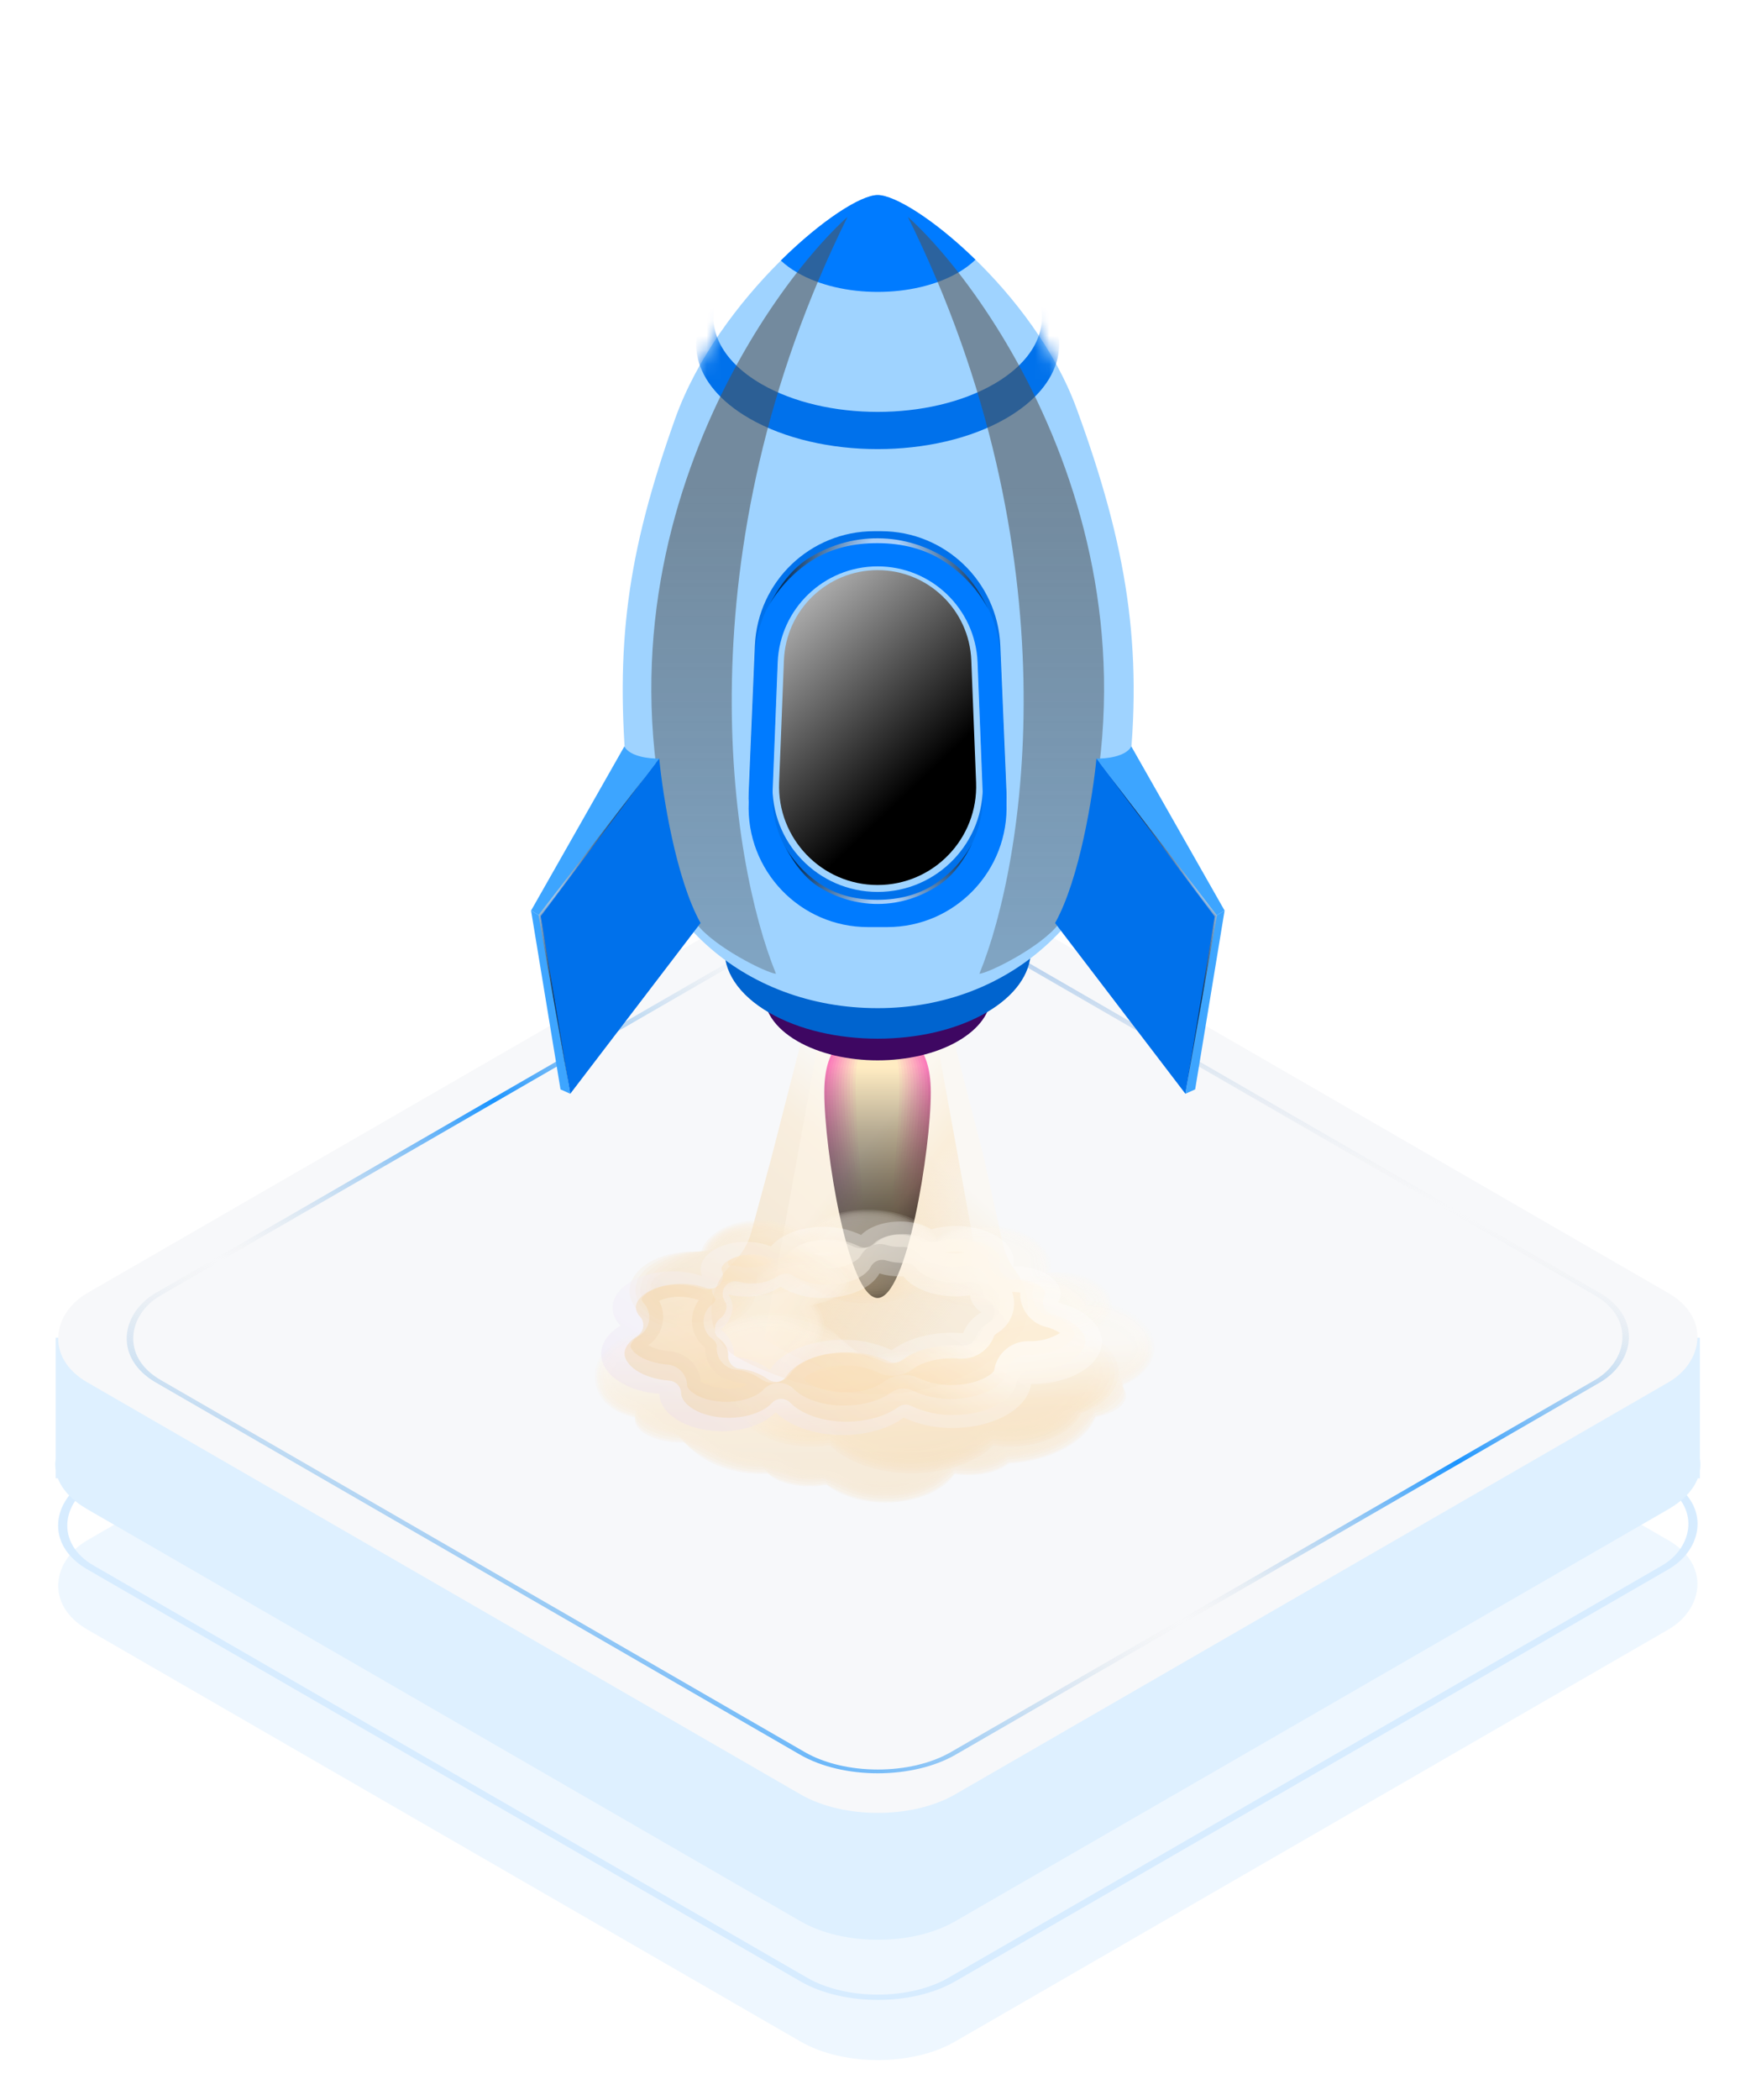 <?xml version="1.0" encoding="UTF-8"?> <svg xmlns="http://www.w3.org/2000/svg" xmlns:xlink="http://www.w3.org/1999/xlink" fill="none" height="147" viewBox="0 0 123 147" width="123"><filter id="a" color-interpolation-filters="sRGB" height="70.726" width="119.432" x="1.772" y="75.588"><feFlood flood-opacity="0" result="BackgroundImageFix"></feFlood><feBlend in="SourceGraphic" in2="BackgroundImageFix" mode="normal" result="shape"></feBlend><feGaussianBlur result="effect1_foregroundBlur_691_26052" stdDeviation="1.049"></feGaussianBlur></filter><linearGradient id="b" gradientUnits="userSpaceOnUse" x1="-7.08" x2="10.652" y1="-4.314" y2="78.988"><stop offset="0" stop-color="#0071eb"></stop><stop offset=".182" stop-color="#d9d9d9" stop-opacity="0"></stop><stop offset=".427" stop-color="#1a94ff"></stop><stop offset=".682" stop-color="#d9d9d9" stop-opacity="0"></stop><stop offset="1" stop-color="#3da5ff"></stop></linearGradient><linearGradient id="c"><stop offset=".01" stop-color="#fef7ec"></stop><stop offset=".21" stop-color="#fadeb4"></stop><stop offset=".56" stop-color="#f1d1a2"></stop><stop offset=".97" stop-color="#f7c57b"></stop></linearGradient><linearGradient id="d" gradientUnits="userSpaceOnUse" x1="62.667" x2="47.203" xlink:href="#c" y1="78.136" y2="95.405"></linearGradient><linearGradient id="e" gradientUnits="userSpaceOnUse" x1="61.468" x2="61.468" y1="74.566" y2="87.509"><stop offset="0" stop-color="#f8299a"></stop><stop offset=".1" stop-color="#c9217d"></stop><stop offset=".23" stop-color="#94195c"></stop><stop offset=".36" stop-color="#671140"></stop><stop offset=".49" stop-color="#420b29"></stop><stop offset=".62" stop-color="#250617"></stop><stop offset=".75" stop-color="#10030a"></stop><stop offset=".88" stop-color="#040103"></stop><stop offset="1"></stop></linearGradient><linearGradient id="f" gradientUnits="userSpaceOnUse" x1="61.465" x2="61.465" y1="74.582" y2="87.32"><stop offset="0" stop-color="#f93a9b"></stop><stop offset=".08" stop-color="#d63285"></stop><stop offset=".22" stop-color="#9e2562"></stop><stop offset=".36" stop-color="#6e1a44"></stop><stop offset=".49" stop-color="#46102c"></stop><stop offset=".63" stop-color="#270919"></stop><stop offset=".76" stop-color="#12040b"></stop><stop offset=".88" stop-color="#040103"></stop><stop offset="1"></stop></linearGradient><linearGradient id="g" gradientUnits="userSpaceOnUse" x1="61.466" x2="61.466" y1="74.601" y2="87.131"><stop offset="0" stop-color="#f94b9c"></stop><stop offset=".05" stop-color="#e4458f"></stop><stop offset=".2" stop-color="#a9336a"></stop><stop offset=".35" stop-color="#752349"></stop><stop offset=".49" stop-color="#4b172f"></stop><stop offset=".63" stop-color="#2a0d1b"></stop><stop offset=".77" stop-color="#13060c"></stop><stop offset=".89" stop-color="#050103"></stop><stop offset="1"></stop></linearGradient><linearGradient id="h" gradientUnits="userSpaceOnUse" x1="61.464" x2="61.464" y1="74.618" y2="86.944"><stop offset="0" stop-color="#fa5c9e"></stop><stop offset=".01" stop-color="#f55a9b"></stop><stop offset=".17" stop-color="#b54373"></stop><stop offset=".33" stop-color="#7e2e50"></stop><stop offset=".49" stop-color="#511e33"></stop><stop offset=".64" stop-color="#2e111d"></stop><stop offset=".77" stop-color="#15080d"></stop><stop offset=".9" stop-color="#050203"></stop><stop offset="1"></stop></linearGradient><linearGradient id="i" gradientUnits="userSpaceOnUse" x1="61.468" x2="61.468" y1="74.632" y2="86.749"><stop offset="0" stop-color="#fb6d9f"></stop><stop offset=".14" stop-color="#c3557c"></stop><stop offset=".32" stop-color="#893b57"></stop><stop offset=".48" stop-color="#582638"></stop><stop offset=".64" stop-color="#32161f"></stop><stop offset=".78" stop-color="#160a0e"></stop><stop offset=".9" stop-color="#060304"></stop><stop offset="1"></stop></linearGradient><linearGradient id="j" gradientUnits="userSpaceOnUse" x1="61.471" x2="61.471" y1="74.648" y2="86.562"><stop offset="0" stop-color="#fb7ea0"></stop><stop offset=".1" stop-color="#d56b88"></stop><stop offset=".29" stop-color="#954b5f"></stop><stop offset=".47" stop-color="#60303d"></stop><stop offset=".63" stop-color="#361b23"></stop><stop offset=".78" stop-color="#190c10"></stop><stop offset=".91" stop-color="#060304"></stop><stop offset="1"></stop></linearGradient><linearGradient id="k" gradientUnits="userSpaceOnUse" x1="61.467" x2="61.467" y1="74.665" y2="86.374"><stop offset="0" stop-color="#fc8fa1"></stop><stop offset=".05" stop-color="#eb8596"></stop><stop offset=".25" stop-color="#a45d69"></stop><stop offset=".45" stop-color="#6a3c44"></stop><stop offset=".62" stop-color="#3c2226"></stop><stop offset=".78" stop-color="#1b0f11"></stop><stop offset=".91" stop-color="#070405"></stop><stop offset="1"></stop></linearGradient><linearGradient id="l" gradientUnits="userSpaceOnUse" x1="61.464" x2="61.464" y1="74.681" y2="86.185"><stop offset="0" stop-color="#fca0a2"></stop><stop offset=".21" stop-color="#b67475"></stop><stop offset=".42" stop-color="#764b4c"></stop><stop offset=".61" stop-color="#432b2b"></stop><stop offset=".78" stop-color="#1f1314"></stop><stop offset=".91" stop-color="#080505"></stop><stop offset="1"></stop></linearGradient><linearGradient id="m" gradientUnits="userSpaceOnUse" x1="61.469" x2="61.469" y1="74.697" y2="85.996"><stop offset="0" stop-color="#fdb1a3"></stop><stop offset=".14" stop-color="#cf9185"></stop><stop offset=".38" stop-color="#865e56"></stop><stop offset=".59" stop-color="#4c3531"></stop><stop offset=".77" stop-color="#231816"></stop><stop offset=".91" stop-color="#090706"></stop><stop offset="1"></stop></linearGradient><linearGradient id="n" gradientUnits="userSpaceOnUse" x1="61.463" x2="61.463" y1="74.715" y2="85.809"><stop offset="0" stop-color="#fec2a5"></stop><stop offset=".05" stop-color="#efb69b"></stop><stop offset=".32" stop-color="#9b7665"></stop><stop offset=".56" stop-color="#584439"></stop><stop offset=".76" stop-color="#291f1a"></stop><stop offset=".91" stop-color="#0b0807"></stop><stop offset="1"></stop></linearGradient><linearGradient id="o" gradientUnits="userSpaceOnUse" x1="61.468" x2="61.468" y1="74.729" y2="85.616"><stop offset="0" stop-color="#fed3a6"></stop><stop offset=".23" stop-color="#b79877"></stop><stop offset=".51" stop-color="#695745"></stop><stop offset=".74" stop-color="#302820"></stop><stop offset=".91" stop-color="#0d0b09"></stop><stop offset="1"></stop></linearGradient><linearGradient id="p" gradientUnits="userSpaceOnUse" x1="61.463" x2="61.463" y1="74.746" y2="85.428"><stop offset="0" stop-color="#ffe4a7"></stop><stop offset=".1" stop-color="#e1ca94"></stop><stop offset=".43" stop-color="#827455"></stop><stop offset=".71" stop-color="#3c3627"></stop><stop offset=".9" stop-color="#110f0b"></stop><stop offset="1"></stop></linearGradient><linearGradient id="q" gradientUnits="userSpaceOnUse" x1="60.512" x2="77.82" y1="79.923" y2="93.656"><stop offset=".01" stop-color="#fef7ec"></stop><stop offset=".21" stop-color="#fadeb4"></stop><stop offset=".56" stop-color="#f1d1a2" stop-opacity="0"></stop><stop offset=".97" stop-color="#f7c57b" stop-opacity="0"></stop></linearGradient><linearGradient id="r" gradientUnits="userSpaceOnUse" x1="63.042" x2="55.345" xlink:href="#c" y1="87.44" y2="104.731"></linearGradient><linearGradient id="s" gradientUnits="userSpaceOnUse" x1="63.149" x2="55.827" xlink:href="#c" y1="87.44" y2="104.22"></linearGradient><linearGradient id="t" gradientUnits="userSpaceOnUse" x1="63.226" x2="56.279" xlink:href="#c" y1="87.432" y2="103.716"></linearGradient><linearGradient id="u" gradientUnits="userSpaceOnUse" x1="63.327" x2="56.707" xlink:href="#c" y1="87.436" y2="103.251"></linearGradient><linearGradient id="v" gradientUnits="userSpaceOnUse" x1="63.358" x2="57.191" xlink:href="#c" y1="87.426" y2="102.679"></linearGradient><linearGradient id="w" gradientUnits="userSpaceOnUse" x1="63.392" x2="57.503" xlink:href="#c" y1="87.434" y2="102.284"></linearGradient><linearGradient id="x" gradientUnits="userSpaceOnUse" x1="63.366" x2="57.794" xlink:href="#c" y1="87.463" y2="101.89"></linearGradient><linearGradient id="y" gradientUnits="userSpaceOnUse" x1="63.348" x2="58.053" xlink:href="#c" y1="87.463" y2="101.51"></linearGradient><linearGradient id="z" gradientUnits="userSpaceOnUse" x1="63.295" x2="58.274" xlink:href="#c" y1="87.48" y2="101.164"></linearGradient><linearGradient id="A" gradientUnits="userSpaceOnUse" x1="63.205" x2="58.507" xlink:href="#c" y1="87.513" y2="100.789"></linearGradient><linearGradient id="B" gradientUnits="userSpaceOnUse" x1="63.044" x2="58.606" xlink:href="#c" y1="87.552" y2="100.513"></linearGradient><linearGradient id="C" gradientUnits="userSpaceOnUse" x1="62.863" x2="58.747" xlink:href="#c" y1="87.572" y2="100.128"></linearGradient><linearGradient id="D" gradientUnits="userSpaceOnUse" x1="58.883" x2="59.333" xlink:href="#c" y1="93.32" y2="120.289"></linearGradient><linearGradient id="E" gradientUnits="userSpaceOnUse" x1="58.881" x2="59.32" xlink:href="#c" y1="93.418" y2="119.937"></linearGradient><linearGradient id="F" gradientUnits="userSpaceOnUse" x1="58.888" x2="59.313" xlink:href="#c" y1="93.457" y2="119.482"></linearGradient><linearGradient id="G" gradientUnits="userSpaceOnUse" x1="58.937" x2="59.352" xlink:href="#c" y1="93.48" y2="119.089"></linearGradient><linearGradient id="H" gradientUnits="userSpaceOnUse" x1="58.935" x2="59.339" xlink:href="#c" y1="93.581" y2="118.756"></linearGradient><linearGradient id="I" gradientUnits="userSpaceOnUse" x1="58.934" x2="59.327" xlink:href="#c" y1="93.645" y2="118.37"></linearGradient><linearGradient id="J" gradientUnits="userSpaceOnUse" x1="58.962" x2="59.343" xlink:href="#c" y1="93.74" y2="118.007"></linearGradient><linearGradient id="K" gradientUnits="userSpaceOnUse" x1="58.981" x2="59.352" xlink:href="#c" y1="93.737" y2="117.592"></linearGradient><linearGradient id="L" gradientUnits="userSpaceOnUse" x1="59.005" x2="59.365" xlink:href="#c" y1="93.799" y2="117.214"></linearGradient><linearGradient id="M" gradientUnits="userSpaceOnUse" x1="59.022" x2="59.371" xlink:href="#c" y1="93.861" y2="116.86"></linearGradient><linearGradient id="N" gradientUnits="userSpaceOnUse" x1="59.017" x2="59.359" xlink:href="#c" y1="93.902" y2="116.546"></linearGradient><linearGradient id="O" gradientUnits="userSpaceOnUse" x1="59.059" x2="59.39" xlink:href="#c" y1="93.937" y2="116.169"></linearGradient><linearGradient id="P" gradientUnits="userSpaceOnUse" x1="65.402" x2="68.86" xlink:href="#c" y1="95.319" y2="116.629"></linearGradient><linearGradient id="Q" gradientUnits="userSpaceOnUse" x1="65.302" x2="68.598" xlink:href="#c" y1="95.389" y2="116.065"></linearGradient><linearGradient id="R" gradientUnits="userSpaceOnUse" x1="65.183" x2="68.326" xlink:href="#c" y1="95.444" y2="115.493"></linearGradient><linearGradient id="S" gradientUnits="userSpaceOnUse" x1="65.076" x2="68.095" xlink:href="#c" y1="95.517" y2="115.032"></linearGradient><linearGradient id="T" gradientUnits="userSpaceOnUse" x1="64.986" x2="67.869" xlink:href="#c" y1="95.546" y2="114.494"></linearGradient><linearGradient id="U" gradientUnits="userSpaceOnUse" x1="64.924" x2="67.712" xlink:href="#c" y1="95.601" y2="114.118"></linearGradient><linearGradient id="V" gradientUnits="userSpaceOnUse" x1="64.812" x2="67.461" xlink:href="#c" y1="95.607" y2="113.537"></linearGradient><linearGradient id="W" gradientUnits="userSpaceOnUse" x1="64.764" x2="67.32" xlink:href="#c" y1="95.635" y2="113.154"></linearGradient><linearGradient id="X" gradientUnits="userSpaceOnUse" x1="64.756" x2="67.192" xlink:href="#c" y1="95.644" y2="112.681"></linearGradient><linearGradient id="Y" gradientUnits="userSpaceOnUse" x1="64.782" x2="67.108" xlink:href="#c" y1="95.662" y2="112.261"></linearGradient><linearGradient id="Z" gradientUnits="userSpaceOnUse" x1="64.868" x2="67.081" xlink:href="#c" y1="95.666" y2="111.845"></linearGradient><linearGradient id="aa" gradientUnits="userSpaceOnUse" x1="65.064" x2="67.153" xlink:href="#c" y1="95.675" y2="111.441"></linearGradient><linearGradient id="ab" gradientUnits="userSpaceOnUse" x1="61.859" x2="46.921" y1="90.167" y2="112.93"><stop offset=".01" stop-color="#fff"></stop><stop offset=".21" stop-color="#f9f5fb"></stop><stop offset=".56" stop-color="#e9dbf2"></stop><stop offset=".97" stop-color="#d1b4e3"></stop></linearGradient><linearGradient id="ac" gradientUnits="userSpaceOnUse" x1="61.846" x2="47.93" xlink:href="#c" y1="90.388" y2="111.005"></linearGradient><linearGradient id="ad" gradientUnits="userSpaceOnUse" x1="61.606" x2="49.218" xlink:href="#c" y1="90.086" y2="109.508"></linearGradient><linearGradient id="ae" gradientUnits="userSpaceOnUse" x1="55.662" x2="65.232" xlink:href="#c" y1="87.612" y2="130.264"></linearGradient><linearGradient id="af"><stop offset="0" stop-color="#fff"></stop><stop offset="1"></stop></linearGradient><linearGradient id="ag" gradientUnits="userSpaceOnUse" x1="51.849" x2="66.93" xlink:href="#af" y1="36.505" y2="52.342"></linearGradient><linearGradient id="ah"><stop offset=".354" stop-color="#4f4f4f"></stop><stop offset=".974" stop-color="#3a3a3a" stop-opacity=".56"></stop></linearGradient><linearGradient id="ai" gradientUnits="userSpaceOnUse" x1="52.492" x2="52.492" xlink:href="#ah" y1="15.184" y2="68.17"></linearGradient><linearGradient id="aj" gradientUnits="userSpaceOnUse" x1="70.465" x2="70.465" xlink:href="#ah" y1="15.184" y2="68.17"></linearGradient><radialGradient id="ak" cx="0" cy="0" gradientTransform="matrix(-8.344 0 0 -8.064 85.296 62.016)" gradientUnits="userSpaceOnUse" r="1" xlink:href="#af"></radialGradient><radialGradient id="al" cx="0" cy="0" gradientTransform="matrix(8.344 0 0 8.064 37.665 61.993)" gradientUnits="userSpaceOnUse" r="1" xlink:href="#af"></radialGradient><linearGradient id="am"><stop offset="0" stop-color="#fff"></stop><stop offset=".124" stop-color="#fff"></stop><stop offset="1"></stop></linearGradient><radialGradient id="an" cx="0" cy="0" gradientTransform="matrix(0 12.536 -7.657 0 62.005 37.684)" gradientUnits="userSpaceOnUse" r="1" xlink:href="#am"></radialGradient><radialGradient id="ao" cx="0" cy="0" gradientTransform="matrix(0 -10.692 6.531 0 61.937 63.279)" gradientUnits="userSpaceOnUse" r="1" xlink:href="#am"></radialGradient><mask id="ap" height="58" maskUnits="userSpaceOnUse" width="37" x="43" y="13"><path d="m79.022 54.645c-1.068 9.286-8.153 15.931-17.546 15.931-9.393 0-16.694-6.471-17.546-15.931-.852-9.46-.035-15.799 3.348-25.303 3.028-8.507 11.851-15.688 14.199-15.688 2.347 0 10.934 6.769 13.931 14.947 3.538 9.657 4.683 16.758 3.615 26.044z" fill="#9fd3ff"></path></mask><g filter="url(#a)" opacity=".5"><rect fill="#def0ff" height="70.191" rx="6.246" transform="matrix(.866 .5 -.866 .5 61.488 75.855)" width="70.191"></rect></g><rect height="69.666" rx="5.984" stroke="#d7ecff" stroke-width=".524" transform="matrix(.866 .5 -.866 .5 61.715 71.774)" width="69.666" y=".262"></rect><path clip-rule="evenodd" d="m66.897 70.555c-2.987-1.725-7.831-1.725-10.818 0l-39.995 23.091h-12.184v8.486c-.041.263-.041.528 0 .791v.565h.151c.304.792.991 1.546 2.059 2.163l49.969 28.849c2.987 1.725 7.831 1.725 10.818 0l49.968-28.849c1.068-.617 1.755-1.371 2.059-2.163h.147v-.54c.046-.28.046-.561 0-.84v-8.462h-12.179z" fill="#def0ff" fill-rule="evenodd"></path><rect fill="#f7f8fa" height="70.191" rx="6.246" transform="matrix(.866 .5 -.866 .5 61.488 58.55)" width="70.191"></rect><rect height="64.299" rx="6.105" stroke="url(#b)" stroke-width=".372" transform="matrix(.866 .5 -.866 .5 61.649 61.403)" width="64.299" y=".186"></rect><path d="m56.39 71.848h10.17l2.354 9.188 1.335 6.033c.145.655.428 1.271.829 1.809 1.142 1.527 1.314 3.661-.035 5.008-4.666 4.662-12.47 4.78-19.208 1.247-2.533-1.328-2.611-4.71-.536-6.677.644-.61 1.107-1.386 1.338-2.242l1.398-5.178z" fill="url(#d)" opacity=".4"></path><path d="m65.199 76.475c0 3.974-1.669 14.388-3.731 14.388s-3.731-10.401-3.731-14.388c0-3.498 1.669-4.342 3.731-4.342s3.731.844 3.731 4.342z" fill="url(#e)"></path><path d="m64.998 76.426c0 3.878-1.599 14.18-3.533 14.18s-3.533-10.302-3.533-14.18c0-3.415 1.599-4.237 3.533-4.237s3.533.822 3.533 4.237z" fill="url(#f)"></path><path d="m64.804 76.379c0 3.786-1.493 13.988-3.335 13.988s-3.335-10.203-3.335-13.988c0-3.332 1.493-4.134 3.335-4.134 1.842 0 3.335.803 3.335 4.134z" fill="url(#g)"></path><path d="m64.597 76.332c0 3.69-1.401 13.793-3.133 13.793-1.733 0-3.133-10.104-3.133-13.793 0-3.248 1.404-4.032 3.133-4.032 1.73 0 3.133.783 3.133 4.032z" fill="url(#h)"></path><path d="m64.403 76.278c0 3.594-1.314 13.598-2.935 13.598-1.621 0-2.935-10.004-2.935-13.598 0-3.165 1.314-3.93 2.935-3.93 1.621 0 2.935.767 2.935 3.93z" fill="url(#i)"></path><path d="m64.208 76.234c0 3.501-1.225 13.403-2.737 13.403s-2.737-9.912-2.737-13.403c0-3.082 1.228-3.837 2.737-3.837 1.509 0 2.737.754 2.737 3.837z" fill="url(#j)"></path><path d="m64.003 76.184c0 3.408-1.135 13.215-2.535 13.215-1.4 0-2.535-9.806-2.535-13.215 0-2.999 1.135-3.722 2.535-3.722 1.401 0 2.535.723 2.535 3.722z" fill="url(#k)"></path><path d="m63.801 76.136c0 3.312-1.046 13.02-2.337 13.02s-2.337-9.707-2.337-13.02c0-2.916 1.046-3.616 2.337-3.616s2.337.7 2.337 3.616z" fill="url(#l)"></path><path d="m63.608 76.087c0 3.22-.959 12.825-2.139 12.825s-2.139-9.592-2.139-12.825c0-2.833.959-3.517 2.139-3.517s2.139.684 2.139 3.517z" fill="url(#m)"></path><path d="m63.404 76.041c0 3.124-.87 12.63-1.941 12.63s-1.938-9.506-1.938-12.63c0-2.75.867-3.412 1.938-3.412s1.941.662 1.941 3.412z" fill="url(#n)"></path><path d="m63.207 75.992c0 3.028-.777 12.438-1.739 12.438s-1.739-9.41-1.739-12.438c0-2.667.78-3.309 1.739-3.309s1.739.643 1.739 3.309z" fill="url(#o)"></path><path d="m63.004 75.961c0 2.935-.691 12.243-1.541 12.243s-1.541-9.307-1.541-12.243c0-2.583.691-3.197 1.541-3.197s1.541.598 1.541 3.197z" fill="url(#p)"></path><path d="m65.606 72.74h-8.254l-3.822 20.992c5.62 3.587 10.033 3.366 15.897 0z" fill="url(#q)" opacity=".4"></path><g opacity=".4"><path d="m74.079 89.045c-.172 0-.342 0-.508.023.03-.128.045-.259.046-.39 0-1.613-2.098-2.921-4.686-2.921-1.169-.025-2.321.273-3.332.861-.829-1.148-2.669-1.937-4.813-1.937-1.868 0-3.507.606-4.448 1.515-.916-.54-1.964-.816-3.028-.795-2.127 0-3.883.976-4.19 2.247-.198-.017-.396-.029-.6-.029-2.442 0-4.422 1.234-4.422 2.755s1.98 2.752 4.422 2.752c2.281 0 4.155-1.073 4.397-2.454h.393c1.102.024 2.186-.276 3.119-.861.953.861 2.546 1.435 4.356 1.435 1.621 0 3.074-.456 4.043-1.174.798.898 2.336 1.507 4.101 1.507.454-0.0.908-.043 1.355-.126.049 1.28 1.722 2.296 3.794 2.296s3.8-1.059 3.8-2.365c0-1.306-1.702-2.339-3.8-2.339z" fill="url(#r)" opacity=".3"></path><path d="m48.709 87.616h.574c.255-.938 1.366-1.722 2.844-1.992.421-.079.849-.116 1.277-.112.643.004 1.281.11 1.891.313.364.121.715.278 1.047.468.294-.243.608-.461.939-.651 1.075-.588 2.285-.885 3.51-.861 1.327-.033 2.635.323 3.762 1.024.389.258.742.565 1.05.915.241-.135.489-.258.743-.367.819-.338 1.697-.507 2.583-.499 2.009 0 3.691.806 4.29 1.865.018.028.033.058.046.089.131.282.204.587.215.898.001.128-.009.256-.032.382h.479c.471.029.938.098 1.398.204l.123.029c.141.034.28.075.416.123 1.148.385 1.877 1.122 1.877 1.92 0 .7-.574 1.375-1.527 1.768-.745.297-1.547.427-2.348.382-.403-.033-.801-.107-1.188-.221-.318-.083-.631-.184-.938-.301-.083-.034-.166-.069-.244-.106-.315-.139-.606-.328-.861-.56-.309-.268-.512-.637-.574-1.042-.446.065-.898.087-1.349.066-.169 0-.333-.026-.494-.046-.413-.054-.821-.129-1.205-.215-.313-.069-.611-.146-.884-.235-.562-.177-1.08-.471-1.521-.861-.385.258-.802.465-1.24.617-.909.311-1.868.447-2.827.402-.195 0-.387-.029-.574-.052-.362-.046-.718-.1-1.059-.164-.287-.054-.574-.112-.838-.181-.684-.167-1.328-.472-1.891-.895l-.143.083c-.083.046-.169.089-.258.132l-.072.032c-.61.276-1.249.481-1.905.611-.227.043-.456.07-.686.083-.129 0-.258 0-.387 0-.103.336-.276.647-.507.912-.232.265-.516.478-.836.626-.968.467-2.038.681-3.111.623-2.221-.06-3.863-1.231-3.757-2.617.023-.318.129-.625.307-.89.046-.069.096-.135.149-.198.689-.824 2.127-1.432 3.734-1.501z" fill="url(#s)" opacity=".34"></path><path d="m48.893 87.607c.172-.017.347-.029.534-.037.27-.881 1.357-1.621 2.807-1.871.411-.07.828-.101 1.246-.092.623.012 1.24.124 1.828.33.354.125.698.276 1.03.451.287-.207.603-.422.947-.631 1.066-.606 2.276-.913 3.501-.887 1.544 0 2.87.43 3.748 1.056.376.268.732.564 1.065.884.232-.115.485-.233.749-.353.816-.348 1.696-.523 2.583-.514 2.009 0 3.642.818 4.181 1.822.016.027.028.056.037.086.113.281.18.579.198.881.003.124-.003.247-.02.37.146 0 .287.02.456.04.462.054.93.143 1.369.232l.123.026c.146.032.287.069.413.109 1.174.356 1.92 1.082 1.92 1.814 0 .649-.606 1.326-1.607 1.682-.753.254-1.552.341-2.342.255-.383-.073-.759-.177-1.125-.31-.324-.101-.643-.201-.938-.304l-.247-.092c-.321-.119-.622-.285-.892-.494-.319-.235-.549-.571-.654-.953-.447.044-.896.044-1.343 0-.162-.017-.323-.042-.482-.075l-1.2-.244c-.31-.06-.611-.118-.884-.181-.554-.128-1.077-.366-1.538-.7-.395.243-.82.436-1.263.574-.916.278-1.877.376-2.83.287-.193-.017-.384-.044-.574-.08-.353-.066-.709-.129-1.053-.187-.287-.049-.574-.089-.838-.135-.681-.12-1.331-.374-1.914-.746l-.146.075c-.083.04-.172.08-.261.115l-.072.029c-.609.257-1.23.482-1.863.674-.217.061-.439.104-.663.129-.126.017-.253.023-.382.029-.126.326-.318.622-.565.87-.247.247-.543.44-.87.565-.982.388-2.043.537-3.094.433-2.009-.115-3.306-1.214-3.085-2.479.039-.289.149-.563.321-.798.045-.063.093-.122.146-.178.723-.755 2.092-1.329 3.541-1.478z" fill="url(#t)" opacity=".37"></path><path d="m49.08 87.599.502-.072c.287-.824 1.346-1.527 2.772-1.748.4-.062.804-.086 1.208-.072.605.019 1.203.135 1.771.344.362.138.7.287 1.004.428.287-.184.62-.39.959-.608 1.055-.625 2.264-.94 3.49-.91 1.573 0 2.916.456 3.731 1.085.393.304.769.6 1.082.861.238-.103.494-.215.755-.339.813-.359 1.694-.539 2.583-.528 2.009 0 3.59.829 4.069 1.776.015.028.027.058.034.089.092.279.152.568.178.861.007.119.007.239 0 .359.135.023.287.043.428.072.445.083.907.184 1.343.264l.123.02c.146.029.287.06.41.095 1.211.324 1.96 1.042 1.96 1.722 0 .594-.62 1.274-1.682 1.59-.76.221-1.559.266-2.339.132-.361-.112-.716-.245-1.062-.399-.319-.112-.637-.215-.935-.307l-.253-.077c-.323-.1-.63-.245-.913-.43-.327-.203-.581-.504-.726-.861-.447.027-.894.009-1.337-.055-.16-.025-.318-.06-.474-.103-.39-.106-.798-.204-1.188-.27-.313-.057-.614-.092-.884-.129-.55-.08-1.08-.264-1.561-.542-.403.229-.833.405-1.28.525-.924.249-1.887.311-2.835.184-.188-.026-.374-.064-.557-.112-.344-.086-.7-.158-1.048-.209-.287-.043-.574-.066-.838-.092-.677-.069-1.335-.271-1.934-.594l-.149.066c-.086.034-.175.069-.267.1l-.075.026c-.6.201-1.243.511-1.819.738-.207.078-.42.136-.637.175-.123.023-.25.035-.379.046-.147.311-.355.589-.614.817-.258.228-.56.4-.887.506-1.056.402-2.184.336-3.076.247-1.771-.175-2.752-1.185-2.416-2.345.059-.258.174-.499.339-.706.045-.055.093-.108.143-.158.686-.697 1.966-1.257 3.28-1.461z" fill="url(#u)" opacity=".41"></path><path d="m49.264 87.59c.141-.032.287-.072.468-.103.287-.769 1.34-1.435 2.738-1.627.389-.055.782-.072 1.174-.052.59.025 1.172.147 1.722.362.347.141.68.287.979.402.334-.173.657-.365.97-.574 1.044-.642 2.253-.966 3.478-.933 1.604 0 2.947.482 3.716 1.116.382.313.766.6 1.096.824.241-.089.499-.198.76-.324.81-.37 1.692-.555 2.583-.542 2.009 0 3.541.841 3.96 1.722.013.027.023.056.029.086.072.276.124.557.158.841v.35l.402.101c.434.119.873.214 1.317.287l.123.02c.136.019.271.046.405.08 1.254.287 2.009.999 2.009 1.604 0 .539-.64 1.225-1.762 1.501-.772.134-1.561.134-2.333 0-.322-.183-.656-.346-.999-.488-.305-.123-.618-.226-.936-.31l-.255-.066c-.326-.078-.639-.2-.933-.362-.336-.174-.613-.442-.798-.772-.447.01-.893-.029-1.331-.115-.158-.032-.314-.076-.465-.132-.384-.131-.778-.227-1.179-.287-.293-.043-.588-.069-.884-.077-.546-.03-1.082-.159-1.581-.382-.411.212-.847.373-1.297.479-.932.219-1.899.243-2.841.072-.185-.034-.367-.081-.545-.141-.341-.108-.69-.184-1.045-.23-.278-.034-.558-.05-.838-.049-.675-.018-1.339-.17-1.954-.448l-.152.057c-.092.034-.181.063-.287.089l-.077.023c-.617.206-1.211.474-1.774.801-.196.096-.402.169-.614.218-.123.029-.248.052-.373.069-.346.598-.914 1.036-1.581 1.217-1.148.359-2.273.175-3.059.057-1.544-.235-2.399-1.243-1.748-2.21.058-.235.181-.449.356-.617.043-.043.089-.092.141-.135.689-.597 1.891-1.134 3.059-1.403z" fill="url(#v)" opacity=".45"></path><path d="m49.452 87.581c.123-.04.267-.092.436-.138.313-.709 1.332-1.337 2.703-1.504.381-.047.765-.058 1.148-.032.568.033 1.127.16 1.653.376.33.143.657.27.953.379.344-.153.672-.34.979-.56 1.034-.661 2.243-.994 3.47-.956 1.633 0 2.976.508 3.699 1.148.342.305.715.573 1.113.798.264-.083.52-.187.766-.313.801-.379 1.679-.569 2.566-.554 2.009 0 3.493.861 3.851 1.688.011.027.018.055.023.083.04.27.109.545.135.824 0 .118.017.23.023.339.118.046.241.086.373.132.418.151.849.261 1.288.327l.123.014c.149.017.287.043.405.066 1.291.258 2.046.956 2.046 1.501 0 .488-.657 1.174-1.837 1.409-.776.106-1.566.066-2.327-.118-.289-.228-.604-.421-.939-.574-.3-.135-.614-.24-.935-.313l-.258-.052c-.329-.055-.649-.151-.953-.287-.342-.147-.639-.383-.861-.683-.447-.006-.892-.063-1.326-.172-.155-.041-.307-.093-.453-.158-.373-.164-.767-.275-1.171-.33-.294-.036-.591-.043-.887-.023-.542.02-1.083-.056-1.598-.224-.421.197-.864.343-1.32.433-.94.185-1.909.173-2.844-.037-.182-.045-.361-.102-.537-.169-.333-.13-.681-.216-1.036-.255-.279-.026-.559-.026-.838 0-.673.041-1.347-.057-1.98-.287l-.155.049c-.092.029-.184.055-.287.075l-.077.017c-.621.182-1.204.473-1.722.861-.183.117-.382.207-.591.267-.115.034-.238.06-.367.086-.392.567-.985.964-1.659 1.111-1.24.319-2.359.017-3.039-.132-1.317-.287-1.894-1.243-1.082-2.072.073-.206.202-.388.373-.525.043-.037.089-.077.138-.115.864-.603 1.813-1.075 2.815-1.4z" fill="url(#w)" opacity=".48"></path><path d="m49.639 87.57c.106-.049.241-.109.402-.169.33-.651 1.323-1.24 2.672-1.38.367-.033.735-.033 1.102 0 .55.042 1.089.176 1.596.396.301.137.611.256.927.356.355-.131.688-.312.99-.539.715-.534 1.926-.979 3.458-.979 1.665 0 3.005.537 3.682 1.174.332.316.714.575 1.131.766.267-.066.524-.162.769-.287.797-.391 1.675-.587 2.563-.574 2.009 0 3.444.861 3.731 1.644.009.026.013.053.014.08.026.264.083.537.118.806 0 .112.026.221.037.327.106.057.221.109.347.164.4.181.824.301 1.26.356h.123c.149.014.287.035.402.054 1.332.218 2.089.913 2.089 1.395 0 .433-.677 1.122-1.917 1.32-.783.083-1.574-.002-2.322-.247-.248-.273-.545-.498-.875-.663-.295-.149-.61-.256-.936-.316-.089-.017-.175-.029-.261-.04-.332-.037-.659-.114-.973-.23-.356-.122-.678-.325-.941-.594-.449-.023-.893-.101-1.323-.233-.152-.051-.3-.113-.442-.186-.361-.191-.756-.313-1.162-.359-.295-.03-.594-.02-.887.029-.539.073-1.087.052-1.619-.063-.429.181-.878.31-1.337.385-.949.158-1.921.109-2.85-.143-.18-.055-.357-.122-.528-.201-.324-.155-.673-.252-1.03-.287-.28-.022-.561-.008-.838.04-.673.093-1.357.042-2.009-.149l-.158.043c-.095.023-.186.043-.287.06l-.08.014c-.635.156-1.218.475-1.69.927-.171.137-.365.242-.574.31-.112.043-.235.075-.362.109-.443.53-1.061.886-1.742 1.002-1.329.287-2.442-.138-3.019-.319-1.082-.342-1.389-1.246-.413-1.937.091-.176.225-.325.39-.433.043-.032.086-.066.135-.098.851-.497 1.732-.941 2.637-1.332z" fill="url(#x)" opacity=".52"></path><path d="m49.825 87.561c.118-.076.242-.144.37-.201.344-.594 1.314-1.148 2.634-1.26.356-.032.714-.032 1.071 0 .532.049 1.051.189 1.535.413.289.14.591.25.901.33.364-.105.705-.281 1.002-.517.68-.534 1.885-1.002 3.444-1.002 1.696 0 3.033.574 3.668 1.202.321.331.714.584 1.148.738.271-.057.532-.153.775-.287.793-.396 1.671-.593 2.557-.574 1.995 0 3.392.875 3.63 1.601.007.026.007.054 0 .08.016.264.049.527.098.786.017.106.032.212.049.316.103.072.21.137.321.195.381.21.801.342 1.234.387h.123c.133.005.265.018.396.037 1.375.181 2.135.861 2.135 1.291 0 .43-.695 1.071-2.009 1.228-.792.073-1.589-.054-2.319-.37-.205-.314-.484-.572-.812-.752-.29-.162-.607-.27-.936-.319l-.264-.026c-.336-.018-.669-.073-.993-.164-.368-.1-.712-.271-1.013-.505-.45-.036-.893-.133-1.317-.287-.151-.058-.296-.13-.433-.215-.348-.216-.741-.348-1.148-.388-.298-.024-.598.004-.887.083-.537.126-1.091.157-1.639.092-.439.166-.895.281-1.36.342-.957.129-1.931.042-2.85-.255-.18-.061-.355-.138-.522-.23-.57-.309-1.237-.387-1.863-.215-.662.146-1.347.146-2.009 0l-.161.034c-.095.017-.189.034-.287.046h-.083c-.647.125-1.23.474-1.644.987-.153.157-.338.28-.542.359-.117.049-.237.091-.359.126-.489.494-1.13.81-1.819.895-1.029.14-2.075-.037-3.002-.505-.861-.387-.881-1.251.255-1.802.107-.143.245-.26.405-.342l.135-.077c.697-.339 1.662-.821 2.385-1.28z" fill="url(#y)" opacity=".55"></path><path d="m50.027 87.552c.104-.091.217-.17.339-.235.356-.537 1.306-1.053 2.6-1.148.344-.023.69-.014 1.033.026.513.055 1.012.2 1.475.428.277.144.572.247.878.307.372-.079.718-.247 1.01-.491.649-.534 1.848-1.027 3.444-1.027 1.722 0 3.062.594 3.65 1.234.306.342.705.588 1.148.706.275-.04.54-.132.781-.27.787-.409 1.664-.614 2.551-.597 1.992 0 3.34.887 3.521 1.558.005.026.005.052 0 .077-.001.257.025.514.077.766.017.106.037.209.063.307.09.083.186.158.287.227.361.24.777.383 1.208.416h.12c.152 0 .287 0 .396.023 1.415.141 2.175.832 2.175 1.185 0 .353-.712 1.024-2.069 1.148-.804.069-1.611-.104-2.316-.496-.159-.351-.421-.646-.752-.844-.284-.172-.602-.281-.933-.319-.089-.006-.178-.006-.267 0-.341.003-.682-.03-1.016-.1-.382-.074-.748-.214-1.082-.413-.451-.056-.893-.173-1.312-.35-.149-.067-.29-.15-.422-.247-.335-.245-.734-.388-1.148-.413-.302-.021-.605.025-.887.135-.533.183-1.095.267-1.659.25-.447.148-.909.244-1.377.287-.967.103-1.945-.021-2.855-.362-.178-.072-.349-.159-.511-.261-.308-.191-.66-.301-1.022-.321-.285-.012-.569.03-.838.126-.66.209-1.36.26-2.043.149l-.164.026-.287.034h-.08c-.328.047-.642.166-.92.348-.277.182-.511.423-.685.706-.135.175-.313.314-.517.402-.116.056-.235.106-.356.149-.536.452-1.198.727-1.897.786-1.045.126-2.1-.12-2.982-.695-.611-.413-.379-1.251.921-1.664.124-.11.267-.195.422-.253l.135-.054c.782-.296 1.511-.717 2.158-1.246z" fill="url(#z)" opacity=".59"></path><path d="m50.199 87.543c.087-.105.189-.197.304-.27.373-.479 1.297-.956 2.566-1.01.335-.018.67-.003 1.002.043.493.062.97.213 1.409.445.267.149.558.246.861.287.379-.053.734-.215 1.022-.468.611-.534 1.805-1.048 3.426-1.048 1.756 0 3.091.623 3.633 1.26.3.359.718.599 1.179.677.277-.028.546-.115.786-.255.782-.419 1.659-.629 2.546-.611 1.989 0 3.292.901 3.412 1.512.004.026.004.052 0 .077-.017.251.003.504.06.749.02.1.046.201.075.287.08.094.17.179.267.255.336.27.749.427 1.179.451h.123.393c1.455.095 2.218.789 2.218 1.079 0 .29-.732.973-2.15 1.05s-2.144-.479-2.31-.62c-.111-.383-.355-.714-.689-.933-.279-.185-.6-.295-.933-.322-.09-.006-.18-.006-.27 0-.345.024-.693.013-1.036-.032-.397-.05-.783-.16-1.148-.324-.453-.071-.893-.21-1.306-.41-.148-.08-.286-.176-.413-.287-.318-.269-.717-.425-1.134-.442-.308-.014-.614.05-.89.186-.528.24-1.097.38-1.676.41-.456.134-.926.217-1.401.247-.981.077-1.966-.086-2.87-.473-.176-.079-.345-.175-.502-.287-.298-.211-.651-.33-1.016-.342-.289-.011-.576.047-.838.169-.654.263-1.362.362-2.063.287l-.169.017c-.098 0-.195 0-.287.017h-.083c-.335.031-.656.151-.929.346-.274.196-.491.46-.629.767-.118.195-.289.351-.494.451-.113.064-.23.119-.35.166-.581.411-1.267.647-1.977.68-1.607.118-2.686-.574-2.965-.881-.379-.425.192-1.022 1.59-1.53.142-.064.289-.118.439-.161l.132-.034c.738-.194 1.401-.605 1.903-1.179z" fill="url(#A)" opacity=".63"></path><path d="m50.384 87.534c.07-.114.163-.211.273-.287.387-.422 1.289-.861 2.531-.89.323-.008.645.013.964.063.477.069.937.226 1.357.462.252.148.535.235.827.255.385-.026.75-.183 1.033-.445.574-.531 1.765-1.071 3.415-1.071 1.785 0 3.117.654 3.619 1.292.144.184.324.337.529.449.205.112.432.18.664.2.28-.016.552-.099.792-.244.777-.428 1.653-.643 2.54-.623 1.983 0 3.243.91 3.303 1.466.002.026.002.052 0 .077-.034.243-.021.49.037.729.025.098.055.193.092.287.068.105.149.202.241.287.31.297.719.468 1.148.479h.123.387c1.498.049 2.264.746 2.264.976s-.752.921-2.227.961-2.221-.574-2.296-.746c-.032-.203-.103-.398-.211-.573-.107-.175-.248-.328-.415-.448-.272-.198-.597-.311-.933-.324-.096-.003-.192.002-.287.014-.35.045-.704.056-1.056.032-.417-.024-.829-.102-1.225-.232-.456-.086-.895-.245-1.3-.471-.146-.085-.282-.188-.405-.304-.301-.294-.704-.463-1.125-.471-.314-.008-.623.076-.89.241-.522.301-1.099.496-1.696.574-.464.118-.939.185-1.418.201-.989.05-1.976-.148-2.87-.574-.174-.091-.34-.199-.494-.321-.257-.207-.57-.332-.899-.359-.329-.027-.658.045-.946.207-.646.328-1.366.482-2.089.448h-.169c-.1 0-.201 0-.287 0h-.106c-.343.015-.673.136-.945.347-.272.211-.471.501-.57.83-.099.211-.264.384-.471.494-.11.071-.225.135-.344.189-.623.367-1.332.565-2.055.574-1.699.06-2.789-.692-2.947-1.071-.158-.379.651-1.122 2.259-1.392.151-.032.303-.055.456-.069l.129-.014c.357-.052.697-.189.991-.399.294-.21.534-.486.7-.807z" fill="url(#B)" opacity=".66"></path><path d="m74.079 91.806c-1.538 0-2.296-.7-2.296-.861-.008-.214-.063-.425-.16-.616-.097-.192-.234-.36-.402-.494-.168-.134-.362-.23-.571-.281-.208-.052-.425-.058-.636-.018-.356.064-.717.097-1.079.098-1.435 0-2.54-.505-2.985-1.004-.248-.28-.592-.456-.964-.495-.372-.039-.745.063-1.045.286-.746.554-1.926.881-3.157.881-1.36 0-2.643-.399-3.352-1.042-.275-.249-.633-.387-1.004-.387-.299-0-.591.09-.838.258-.687.415-1.479.623-2.281.6-.103 0-.207 0-.307 0h-.086c-.352 0-.694.124-.963.351-.27.227-.451.541-.512.888-.072.425-1.148 1.217-2.921 1.217-1.774 0-2.927-.827-2.927-1.26 0-.433 1.148-1.257 2.927-1.257.138 0 .287 0 .473.023h.126c.336-.001.662-.114.925-.322.263-.208.449-.499.527-.826.092-.385 1.113-1.102 2.738-1.102.779-.02 1.55.173 2.227.56.283.182.62.262.954.227.335-.034.648-.181.888-.417.545-.528 1.722-1.093 3.406-1.093 1.817 0 3.14.686 3.602 1.32.223.308.554.52.927.593s.76 0 1.082-.202c.771-.439 1.647-.659 2.534-.637 1.98 0 3.191.921 3.191 1.435.002.025.002.05 0 .075-.048.218-.046.444.006.662.051.217.151.421.291.595.14.174.318.314.519.411.202.096.422.146.645.146h.123c.152 0 .273-.017.385-.017 1.538 0 2.296.703 2.296.861s-.769.847-2.307.847z" fill="url(#C)" opacity=".7"></path></g><g opacity=".4"><path d="m41.67 96.238c0-1.817 2.368-3.292 5.283-3.292h.209c0-.037 0-.072 0-.106 0-1.817 2.365-3.289 5.283-3.289.166 0 .333 0 .496.014.187-.801 1.576-1.435 3.266-1.435 1.817 0 3.289.72 3.289 1.607 0 .735-1.01 1.355-2.391 1.544.388.423.608.973.62 1.547 0 1.082-.844 2.041-2.144 2.64 1.136.224 2.197.73 3.085 1.472.767-.383 1.617-.572 2.474-.551.725-.01 1.444.119 2.121.379.907-1.756 3.556-3.03 6.681-3.03h.43c.173-.545.506-1.025.956-1.377-1.076-.264-1.814-.806-1.814-1.435 0-.89 1.472-1.607 3.289-1.607s3.289.717 3.289 1.607c.003.038.003.076 0 .115 2.678.161 4.77 1.564 4.77 3.274 0 1.125-.907 2.115-2.296 2.706.183.175.291.415.301.669 0 .686-.878 1.268-2.115 1.501-.72 1.75-3.14 3.076-6.098 3.26-.574.482-1.63.809-2.853.809-.313 0-.626-.022-.936-.066-.812 1.165-2.672 1.986-4.844 1.986-1.67 0-3.157-.488-4.121-1.24-.384.069-.773.104-1.162.103-1.288 0-2.399-.361-2.939-.886-.118 0-.232.014-.35.014-2.87 0-4.569-1.174-5.499-2.195h-.184c-1.817 0-3.289-.718-3.289-1.607.001-.044.005-.088.014-.132-1.392-.319-2.824-1.131-2.824-2.999z" fill="url(#D)" opacity=".3"></path><path d="m76.076 91.101c-.043-.194-.127-.376-.246-.536-.119-.159-.27-.292-.443-.388-.229-.157-.473-.29-.729-.399-.601-.198-1.23-.295-1.863-.287-.348 0-.695.028-1.039.083-.446.093-.868.277-1.24.539-.195.117-.363.275-.493.461s-.221.398-.264.621c-.008.128.011.255.055.375.044.12.112.23.2.322.318.375.744.642 1.22.766l-.049.035c-.098.077-.189.155-.287.235-.306.272-.545.611-.697.99h-.428c-1.44.004-2.86.338-4.15.979-.48.255-.943.542-1.383.861-.158.115-.307.23-.442.347-.269.229-.506.493-.703.786-.135-.052-.273-.096-.413-.132-.562-.145-1.142-.206-1.722-.181-.261 0-.514.032-.76.057-.356.035-.71.093-1.059.175-.218.052-.431.123-.637.212-.514-.429-1.096-.768-1.722-1.004-.433-.172-.895-.339-1.363-.479.109-.066.215-.132.319-.204.516-.336.971-.757 1.346-1.246.266-.345.423-.762.451-1.197.012-.18-.003-.361-.046-.537-.051-.203-.133-.397-.244-.574-.091-.149-.191-.292-.301-.428.338-.076.668-.183.987-.319.503-.182.94-.511 1.254-.944.059-.099.094-.21.103-.324-.026-.428-.422-.815-1.045-1.079-.692-.27-1.431-.397-2.172-.373-.236.006-.472.026-.706.057-1.168.181-2.124.666-2.396 1.24-.016.034-.029.07-.04.106-.158 0-.319-.014-.479-.014h-.143c-2.778.046-4.979 1.435-5.011 3.134v.101h-.192-.052c-.367.04-.74.106-1.111.184s-.758.169-1.113.273l-.201.057c-1.685.511-2.824 1.59-2.824 2.784 0 1.722 1.3 2.534 2.68 2.893-.003.041-.003.082 0 .123.007.11.036.217.086.316.342.674 1.584 1.214 3.022 1.268h.184c.348.357.743.665 1.174.916.04.025.095.051.138.077.304.181.646.353 1.007.522 1.016.46 2.119.698 3.234.698h.353c.191.158.405.287.634.381l.112.046c.046.018.092.038.141.052l.037.014c.331.118.669.214 1.013.287.34.066.684.103 1.03.109.267.005.533-.007.798-.037.126-.014.253-.031.376-.054.115.077.232.149.359.218l.215.112c.258.129.534.255.818.376.88.35 1.819.528 2.767.525h.287c1.229-.007 2.431-.354 3.475-1.002.367-.244.707-.528 1.013-.846l.118-.132c.257.036.516.057.775.063h.158c.655.006 1.306-.104 1.923-.325.323-.12.628-.283.907-.485 2.181-.134 4.038-.898 5.105-1.957.353-.341.659-.727.913-1.148.029-.049.055-.098.08-.146.177-.032.351-.075.522-.129.237-.095.465-.212.68-.35.479-.304.809-.677.841-1.068.004-.115-.016-.23-.057-.337-.041-.107-.104-.205-.184-.288.987-.428 1.722-1.065 2.009-1.796.104-.257.154-.532.146-.809-.046-1.607-2.043-2.942-4.623-3.096.007-.042.01-.084.009-.126z" fill="url(#E)" opacity=".35"></path><path d="m76.067 91.247c-.131-.372-.389-.686-.729-.887-.219-.161-.448-.308-.686-.439-.597-.207-1.225-.31-1.857-.304-.349 0-.698.03-1.042.089-.378.117-.724.32-1.01.594-.356.288-.612.68-.732 1.122-.019.121-.013.246.018.365s.086.23.162.327c.22.365.555.646.953.798l-.046.032c-.1.069-.198.138-.287.209-.314.242-.572.549-.755.901-.143 0-.287 0-.428 0-1.435.021-2.844.395-4.101 1.088-.479.287-.956.574-1.377.861-.161.1-.313.201-.453.287-.279.2-.531.435-.749.7-.137-.047-.276-.088-.416-.12-.564-.13-1.145-.173-1.722-.126-.256.02-.508.046-.755.069-.382.037-.74.072-1.053.12-.214.032-.424.083-.628.152-.516-.418-1.098-.749-1.722-.979-.442-.167-.895-.35-1.335-.522.092-.069.184-.143.287-.221.47-.383.905-.809 1.297-1.271.279-.324.457-.724.511-1.148.025-.178.018-.358-.02-.534-.048-.204-.131-.398-.244-.574-.092-.146-.192-.287-.287-.433.296-.112.584-.244.861-.396.477-.223.902-.545 1.246-.944.063-.085.107-.183.129-.287-.052-.39-.442-.749-1.045-.982-.681-.256-1.406-.371-2.132-.339-.227.01-.453.033-.677.069-1.07.224-1.992.697-2.296 1.217-.017.032-.032.064-.046.098-.152 0-.307-.017-.462-.017h-.141c-2.703.037-4.821 1.386-4.879 2.973v.101l-.172.014h-.046c-.327.08-.68.181-1.042.287s-.752.189-1.111.287c-.057 0-.146.032-.201.052-1.745.459-2.921 1.538-2.921 2.683 0 1.593 1.171 2.388 2.557 2.755-.004.037-.004.075 0 .112.01.101.041.199.092.287.364.628 1.535 1.162 2.835 1.274h.181c.359.348.769.638 1.217.861.037.023.103.049.143.069.31.169.663.336 1.016.516 1.003.504 2.107.774 3.229.792h.356c.202.147.423.265.657.35l.112.041.143.046h.037c.316.094.66.209 1.019.287.338.082.683.128 1.03.137.268.01.537.002.803-.026.129 0 .255-.028.379-.048.121.065.244.128.37.189l.224.098.827.37c.878.377 1.823.572 2.778.574h.287c1.239.001 2.452-.359 3.49-1.036.382-.287.738-.574 1.033-.827l.129-.117c.255.036.512.057.769.063h.158c.65.007 1.297-.107 1.906-.336.315-.128.616-.285.901-.471 2.221-.137 4.075-.935 5.074-1.994.338-.36.651-.744.936-1.148.032-.046.06-.092.089-.138.175-.033.349-.076.519-.129.212-.117.414-.25.606-.399.439-.327.783-.695.861-1.068.011-.103.001-.207-.029-.305-.031-.099-.081-.19-.149-.269.95-.422 1.644-1.036 1.914-1.722.093-.247.134-.511.118-.775-.092-1.504-1.992-2.769-4.477-2.921.002-.021.002-.042 0-.063z" fill="url(#F)" opacity=".39"></path><path d="m76.055 91.394c-.171-.351-.435-.649-.763-.861-.209-.161-.428-.327-.649-.476-.593-.213-1.218-.319-1.848-.313-.349-.002-.698.028-1.042.089-.31.152-.579.375-.786.651-.309.331-.548.722-.703 1.148-.03.116-.036.236-.018.354s.062.231.127.331c.212.39.399.715.686.829l-.049.029c-.103.06-.204.12-.287.184-.321.214-.597.489-.812.809h-.428c-1.431.038-2.827.451-4.049 1.197-.459.31-.938.606-1.375.844l-.465.255c-.286.167-.551.367-.789.597-.138-.043-.278-.08-.419-.109-.567-.115-1.148-.139-1.722-.072-.253.032-.505.063-.752.083-.379.032-.738.046-1.048.063-.209.012-.416.042-.62.089-.519-.407-1.1-.727-1.722-.947-.446-.166-.882-.358-1.306-.574.077-.075.155-.155.235-.238.416-.422.861-.884 1.248-1.3.295-.308.494-.695.574-1.113.035-.175.035-.356 0-.531-.044-.205-.128-.4-.247-.574-.095-.143-.192-.287-.287-.433.247-.129.499-.287.766-.471.453-.261.87-.578 1.243-.944.07-.084.122-.182.152-.287-.077-.356-.462-.683-1.045-.884-.652-.216-1.341-.303-2.026-.255-.218.017-.434.046-.648.086-.979.264-1.863.723-2.198 1.191-.02.029-.035.057-.052.086-.146 0-.287 0-.445 0h-.135c-2.632.034-4.666 1.332-4.755 2.818v.095l-.158.029-.04.017c-.287.118-.614.25-.97.373-.356.123-.743.215-1.108.307-.052.014-.152.029-.201.046-1.805.407-3.019 1.489-3.019 2.583 0 1.455 1.042 2.241 2.434 2.617-.003.033-.003.067 0 .1.016.094.052.184.103.264.387.574 1.481 1.111 2.643 1.277l.181.02c.373.334.8.6 1.263.789.047.025.096.046.146.063.319.161.68.319 1.025.514.989.548 2.095.851 3.226.884h.359c.21.133.437.239.674.316l.115.034.146.04h.04c.321.084.669.207 1.019.31.337.095.683.151 1.033.167.27.013.54.007.809-.017.129 0 .258-.026.385-.046.123.057.25.112.382.16l.227.086c.27.104.557.227.838.365.877.398 1.829.603 2.792.603h.287c1.487-.032 2.738-.474 3.504-1.068.37-.287.738-.574 1.056-.806.046-.038.092-.069.138-.104.253.037.508.057.763.06h.158c.645.006 1.285-.113 1.885-.35.308-.136.608-.289.898-.459 2.264-.138 4.112-.97 5.045-2.032.339-.387.672-.772.953-1.108.035-.04.069-.083.098-.123.192-.04.364-.086.519-.135.181-.132.356-.287.534-.442.396-.347.752-.712.861-1.07.02-.092.021-.188.001-.281s-.059-.18-.116-.256c.913-.41 1.575-1.007 1.814-1.665.085-.236.114-.488.086-.738-.132-1.401-1.937-2.583-4.325-2.746-.015-.01-.03-.018-.046-.026z" fill="url(#G)" opacity=".44"></path><path d="m76.048 91.539c-.215-.319-.487-.594-.804-.812-.204-.169-.407-.35-.606-.517-.589-.22-1.214-.329-1.842-.321-.35-.001-.7.03-1.045.092-.226.201-.414.44-.557.706-.263.379-.49.783-.677 1.205-.041.11-.059.227-.053.344.006.117.036.231.087.337.178.419.253.76.422.861l-.052.026c-.103.052-.207.103-.304.161-.328.185-.62.428-.861.717-.143 0-.287 0-.428.02-1.685.115-3.108.626-4 1.306-.428.321-.888.598-1.372.827-.169.08-.333.146-.482.209-.293.131-.571.296-.827.491-.135-.037-.287-.072-.422-.098-.569-.101-1.151-.108-1.722-.02-.248.045-.498.078-.749.098-.347.021-.695.021-1.042 0-.205-.007-.41.001-.614.026-.529-.401-1.12-.711-1.751-.918-.446-.155-.873-.359-1.274-.608.06-.083.123-.169.195-.258.37-.469.771-.913 1.2-1.329.31-.289.531-.66.637-1.07.046-.172.056-.352.029-.528-.041-.207-.127-.403-.25-.574-.098-.143-.195-.287-.287-.436.198-.155.416-.353.669-.542.459-.344.936-.666 1.237-.944.074-.071.134-.154.178-.247-.103-.319-.482-.614-1.045-.789-.633-.188-1.297-.253-1.954-.192-.208.021-.415.054-.62.101-.881.304-1.722.749-2.098 1.165-.022.022-.04.047-.054.075-.143 0-.287 0-.43 0h-.129c-2.56.032-4.514 1.277-4.629 2.663v.092l-.141.04-.035.02c-.287.182-.589.339-.904.468-.357.139-.724.248-1.099.327-.049 0-.164.026-.204.04-1.863.356-3.114 1.435-3.114 2.485 0 1.317.91 2.095 2.296 2.479.002.031.007.062.014.092.021.085.059.166.112.235.41.534 1.435 1.059 2.454 1.283l.178.028c.388.319.83.565 1.306.726.049.022.1.04.152.055.356.147.702.318 1.036.511.974.591 2.082.927 3.22.975h.362c.219.122.451.218.692.287l.121.029.146.035h.04c.347.09.689.198 1.024.324.334.11.682.176 1.033.195.271.02.544.02.815 0 .129 0 .261-.023.387-.043.129.052.258.095.393.135l.232.072c.296.096.584.215.861.355.874.424 1.833.644 2.804.643h.287c1.53-.028 2.795-.499 3.518-1.102.339-.288.699-.551 1.076-.786l.149-.089c.251.036.504.057.758.06h.155c.641.008 1.277-.115 1.868-.361.327-.155.634-.313.895-.445 2.296-.144 4.153-1.01 5.016-2.072.3-.373.619-.731.956-1.071.037-.037.072-.077.106-.115.176-.035.349-.082.519-.138.146-.146.287-.319.459-.488.349-.302.641-.665.861-1.07.027-.081.037-.166.028-.251-.009-.085-.036-.166-.08-.24.861-.402 1.504-.979 1.722-1.601.07-.227.089-.466.054-.7-.175-1.297-1.885-2.425-4.178-2.583-.007-.021-.017-.041-.029-.06z" fill="url(#H)" opacity=".48"></path><path d="m76.04 91.686c-.253-.287-.534-.546-.841-.775-.204-.178-.393-.37-.574-.557-.585-.226-1.207-.338-1.834-.33-.351-.001-.7.031-1.045.098-.08.118-.164.407-.33.76-.195.41-.459.861-.651 1.243-.052.104-.083.218-.09.335s.01.233.049.343c.141.453.109.806.158.892l-.052.02c-.109.046-.215.089-.316.138-.342.157-.656.37-.93.628-.143 0-.287 0-.428.026-1.722.146-3.125.706-3.952 1.415-.405.351-.864.633-1.36.835-.172.066-.339.118-.494.164-.301.094-.59.223-.861.385-.14-.037-.282-.065-.425-.086-.572-.089-1.154-.078-1.722.034-.246.055-.495.093-.746.112-.346.02-.693.004-1.036-.049-.201-.027-.403-.039-.606-.035-.536-.392-1.132-.693-1.765-.892-.448-.146-.869-.367-1.246-.651.046-.086.095-.181.152-.287.315-.505.702-.961 1.148-1.355.325-.271.568-.628.7-1.03.057-.169.076-.348.054-.525-.038-.208-.123-.404-.25-.574-.1-.143-.198-.287-.287-.439.177-.219.368-.425.574-.617.416-.37.895-.692 1.228-.947.081-.059.15-.133.204-.218-.129-.287-.502-.545-1.045-.692-.614-.161-1.252-.206-1.883-.135-.198.028-.394.066-.588.115-.718.291-1.394.677-2.009 1.148-.022.02-.042.041-.06.063h-.413-.126c-2.485.026-4.359 1.217-4.5 2.505v.086l-.123.052-.029.029c-.248.228-.53.416-.835.56-.35.159-.718.276-1.096.347-.043 0-.169.02-.204.032-1.923.307-3.211 1.386-3.211 2.388 0 1.179.781 1.951 2.184 2.342.005.027.012.054.02.08.028.077.07.148.123.209.436.488 1.375 1.007 2.261 1.286.054.014.115.026.181.037.402.308.86.534 1.349.666.051.019.102.035.155.046.365.132.715.302 1.045.508.959.634 2.069 1.002 3.217 1.068.121 0 .241 0 .362.014.23.105.469.187.715.247l.12.023.149.028h.043c.352.079.695.192 1.024.339.333.122.682.196 1.036.221.272.022.546.022.818 0 .135 0 .264-.02.393-.037.135.04.27.074.405.106.081.015.162.034.241.057.3.083.589.201.861.35.872.446 1.836.68 2.815.683h.287c1.575-.023 2.85-.525 3.533-1.148.33-.302.7-.559 1.099-.763l.158-.074c.249.037.5.058.752.06h.155c.635.013 1.265-.11 1.848-.362.316-.158.623-.315.895-.43 2.345-.147 4.184-1.051 4.985-2.11.288-.389.62-.743.99-1.056.043-.034.08-.069.118-.103.175-.036.348-.083.517-.141.112-.161.235-.35.385-.534.319-.329.607-.686.861-1.068.032-.071.048-.148.048-.225 0-.078-.017-.154-.048-.225.838-.393 1.435-.947 1.613-1.535.061-.216.069-.443.023-.663-.215-1.194-1.834-2.256-4.018-2.393-.005-.021-.014-.042-.026-.06z" fill="url(#I)" opacity=".53"></path><path d="m76.029 91.83c-.198-.209-.554-.43-.881-.735-.194-.182-.37-.381-.528-.594-.581-.229-1.201-.339-1.825-.324-.351-.002-.702.031-1.048.098.024.277-.01.555-.1.818-.161.449-.371.879-.626 1.283-.123.2-.165.439-.115.669.084.311.045.643-.109.927l-.052.017c-.109.037-.218.072-.324.112-.352.134-.684.314-.987.537-.143 0-.287.02-.428.034-1.739.178-3.143.789-3.9 1.524-.384.376-.848.66-1.357.832-.166.05-.334.089-.505.118-.313.059-.617.156-.907.287-.141-.033-.284-.058-.428-.075-.575-.075-1.158-.045-1.722.089-.243.067-.492.108-.743.123-.346.017-.692-.017-1.027-.103-.196-.048-.396-.081-.597-.098-.543-.383-1.145-.674-1.782-.861-.45-.141-.865-.378-1.214-.695.031-.098.068-.194.112-.287.256-.539.633-1.013 1.102-1.383.338-.253.601-.594.76-.984.068-.166.095-.346.08-.525-.034-.21-.121-.407-.253-.574-.104-.141-.2-.289-.287-.442.125-.251.287-.482.479-.686.367-.366.778-.685 1.222-.95.087-.051.164-.116.23-.192-.263-.322-.636-.534-1.048-.594-.593-.136-1.206-.161-1.808-.075-.19.029-.377.072-.56.129-.689.387-1.461.806-1.9 1.116-.023.017-.045.035-.066.054-.129 0-.261-.014-.396-.014h-.12c-2.413.023-4.207 1.162-4.377 2.35v.083c-.037.019-.072.04-.106.063l-.026.032c-.205.27-.465.494-.763.657-.343.178-.712.3-1.093.362-.037 0-.175.017-.204.026-1.983.255-3.306 1.335-3.306 2.296 0 1.042.648 1.805 2.058 2.204 0 .023.017.046.029.072.033.068.078.129.132.181.624.529 1.322.965 2.072 1.292l.178.046c.418.293.892.498 1.392.602.053.017.106.029.161.038.375.116.73.286 1.056.505.942.674 2.053 1.071 3.208 1.148.123 0 .244.017.367.023.237.091.482.162.732.212l.123.02.152.02h.043c.358.07.705.189 1.03.353.33.138.68.223 1.036.253.274.026.549.032.824.017.135 0 .267-.02.399-.037.137.033.276.059.416.077.08 0 .161.026.244.046.303.068.594.185.861.345.871.467 1.844.714 2.833.72h.287c1.621-.02 2.904-.554 3.547-1.174.321-.318.702-.57 1.119-.743l.167-.06c.248.036.498.055.749.057.052.003.103.003.155 0 .631.011 1.256-.122 1.828-.387.286-.162.585-.301.892-.417 2.385-.149 4.221-1.09 4.956-2.149.272-.404.614-.756 1.01-1.039.043-.027.084-.057.123-.089.175-.038.348-.086.516-.146.086-.201.191-.393.313-.574.287-.399.646-.752.861-1.068.038-.059.063-.126.075-.195s.01-.141-.006-.209c.801-.385 1.363-.921 1.512-1.472.05-.205.05-.42 0-.626-.253-1.091-1.782-2.083-3.88-2.216-.011-.026-.024-.051-.04-.075z" fill="url(#J)" opacity=".57"></path><path d="m76.011 91.975c-.322-.21-.629-.443-.918-.697-.191-.188-.356-.401-.488-.634-.576-.241-1.195-.359-1.819-.347-.353-.001-.704.033-1.05.101.078.128.129.27.151.418s.013.299-.024.443c-.104.478-.307.929-.597 1.323-.143.19-.21.426-.187.663.049.525-.186.901-.376.959h-.052c-.115.026-.227.055-.336.089-.364.105-.714.255-1.042.445-.146 0-.287.023-.428.04-1.771.209-3.157.861-3.854 1.636-.362.4-.831.686-1.352.827-.169.041-.343.064-.517.069-.322.02-.639.079-.947.175-.141-.026-.287-.049-.43-.063-.578-.063-1.162-.014-1.722.143-.24.077-.489.123-.74.135-.348.016-.695-.037-1.022-.158-.192-.067-.389-.121-.588-.161-.55-.373-1.156-.654-1.796-.832-.456-.131-.867-.386-1.185-.738.014-.107.037-.212.069-.316.198-.566.566-1.057 1.053-1.406.352-.237.636-.563.824-.944.081-.162.117-.342.106-.522-.032-.211-.12-.409-.255-.574-.107-.139-.203-.287-.287-.442.072-.278.203-.537.385-.76.334-.399.749-.722 1.217-.95.091-.045.175-.101.253-.166-.287-.273-.654-.448-1.047-.499-.569-.105-1.151-.11-1.722-.014-.181.034-.358.083-.531.146-.577.403-1.18.767-1.805 1.091l-.066.043c-.126 0-.253 0-.382-.014h-.115c-2.342.017-4.058 1.108-4.25 2.195v.077l-.092.075-.017.04c-.16.307-.4.566-.695.749-.334.199-.705.329-1.091.382-.032 0-.181 0-.204.02-2.043.204-3.404 1.283-3.404 2.19 0 .907.519 1.659 1.934 2.066.01.021.022.041.035.06.039.059.088.111.143.155.494.39 1.271.904 1.88 1.294.052.02.112.037.178.057.437.274.925.458 1.435.539.017 0 .141.02.167.029.383.099.744.269 1.065.502.924.72 2.038 1.154 3.205 1.248.121.015.244.02.37.026.244.08.495.14.749.178l.126.017.155.015h.046c.363.058.713.182 1.03.367.327.156.678.253 1.039.287.275.032.553.041.829.029.138 0 .27-.017.402-.032.142.024.284.04.428.049.402.024.79.152 1.128.37.868.491 1.847.753 2.844.761h.287c1.665-.015 2.959-.574 3.561-1.206.314-.336.709-.585 1.148-.723.057-.017.118-.034.175-.046.246.037.494.056.743.058h.152c.623.02 1.242-.106 1.808-.368.278-.172.577-.309.89-.407 2.425-.149 4.256-1.128 4.925-2.184.256-.414.61-.759 1.03-1.004.046-.024.091-.051.135-.08.175-.036.347-.086.514-.149.05-.218.131-.428.241-.623.253-.383.541-.741.861-1.07.084-.101.13-.228.132-.359.763-.376 1.292-.892 1.409-1.409.039-.196.026-.399-.037-.588-.287-.984-1.722-1.911-3.731-2.04-.017-.018-.035-.036-.055-.052z" fill="url(#K)" opacity=".62"></path><path d="m76.009 92.123c-.352-.167-.675-.39-.956-.66-.188-.196-.339-.423-.448-.671-.57-.25-1.188-.372-1.811-.356-.353-.002-.705.032-1.05.103.133.112.235.255.297.417s.081.338.056.509c-.049.502-.249.977-.574 1.363-.162.182-.255.416-.261.66 0 .557-.333.947-.64.99h-.055c-.115.017-.23.04-.344.063-.378.08-.746.199-1.099.356-.146 0-.287.026-.428.046-1.796.241-3.177.956-3.805 1.745-.337.423-.813.714-1.343.821-.175.033-.354.041-.531.026-.332-.018-.664.005-.99.069-.143-.025-.288-.042-.433-.052-.581-.051-1.167.016-1.722.198-.237.087-.485.138-.738.149-.351.012-.7-.062-1.016-.215-.185-.088-.377-.162-.574-.221-.556-.366-1.169-.637-1.814-.804-.459-.127-.863-.402-1.148-.783-.003-.112.007-.223.029-.333.132-.592.493-1.108 1.004-1.435.367-.219.672-.529.884-.901.09-.158.136-.338.132-.519-.027-.212-.116-.412-.255-.574-.111-.138-.208-.287-.287-.445.02-.298.119-.585.287-.832.302-.428.724-.758 1.211-.95.1-.037.196-.084.287-.141-.308-.225-.671-.363-1.05-.402-.552-.082-1.115-.066-1.662.046-.172.038-.34.091-.502.158-.498.458-1.076.821-1.705 1.07l-.072.029c-.121 0-.241 0-.364 0h-.112c-2.264 0-3.909 1.048-4.121 2.038v.075l-.072.086v.043c-.113.341-.332.637-.626.844-.324.221-.698.359-1.088.402-.026 0-.186 0-.204 0-2.101.152-3.501 1.234-3.501 2.092 0 .766.39 1.512 1.811 1.929.013.018.027.034.043.049.043.05.093.094.149.129.586.391 1.138.831 1.65 1.314l.178.063c.455.261.959.425 1.481.48 0 0 .146.014.169.02.393.079.761.249 1.076.496.903.766 2.021 1.235 3.2 1.343.121.015.244.023.373.032.252.067.509.115.769.143h.126.161.043c.37.046.725.177 1.036.382.324.168.676.272 1.039.307.277.036.556.05.835.04.138 0 .287 0 .405-.028.118-.029.287.022.439.022.086-.002.173.003.258.015.317.043.62.157.887.333.864.516 1.849.793 2.856.8h.287c1.722 0 3.013-.608 3.576-1.239.303-.352.71-.598 1.162-.703.061-.014.124-.024.187-.029.244.034.491.052.738.054h.152c.622.013 1.237-.129 1.791-.413.272-.179.571-.312.887-.393 2.468-.152 4.287-1.171 4.896-2.224.24-.427.607-.769 1.05-.979.049-.02.097-.043.143-.069.175-.037.347-.087.514-.152.01-.232.066-.459.164-.669.217-.407.509-.769.861-1.068.09-.088.156-.198.192-.319.726-.367 1.223-.861 1.312-1.343.026-.186.002-.377-.069-.551-.319-.884-1.679-1.739-3.584-1.865-.009-.004-.019-.008-.029-.011z" fill="url(#L)" opacity=".4"></path><path d="m76.008 92.269c-.378-.122-.719-.336-.993-.623-.187-.204-.326-.447-.407-.712-.566-.257-1.184-.381-1.805-.364-.354-.002-.707.034-1.053.106.176.096.323.239.424.412.101.173.153.371.15.572.009.522-.188 1.026-.548 1.403-.18.176-.296.406-.333.654-.009.249-.104.487-.27.674s-.391.309-.637.348h-.054l-.353.043c-.389.054-.773.141-1.148.261l-.428.054c-1.822.287-3.188 1.042-3.754 1.854-.154.223-.352.41-.583.551-.231.141-.489.232-.757.267-.182.022-.366.016-.545-.02-.339-.058-.685-.071-1.027-.037-.141-.02-.287-.034-.436-.043-.59-.039-1.182.047-1.736.253-.232.102-.481.157-.735.164-.356.009-.707-.084-1.01-.27-.184-.109-.376-.205-.574-.287-.562-.356-1.179-.618-1.825-.775-.468-.118-.871-.414-1.125-.824-.018-.117-.023-.235-.014-.353.034-.302.138-.592.305-.846.167-.254.391-.466.654-.617.381-.204.706-.5.944-.861.1-.146.155-.317.161-.494-.024-.213-.114-.414-.258-.574-.11-.137-.201-.287-.273-.448-.032-.315.035-.632.192-.907.268-.457.698-.796 1.205-.95.105-.03.208-.069.307-.115-.325-.175-.683-.278-1.05-.304-.532-.057-1.07-.022-1.59.103-.163.042-.32.101-.471.175-.412.509-.975.874-1.607 1.045l-.077.02c-.115 0-.23 0-.347 0h-.106c-2.193 0-3.762.993-3.995 1.883l-.017.069c-.02.034-.04.066-.055.098-.001.017-.001.034 0 .052-.067.37-.266.703-.56.938-.312.241-.688.386-1.082.416-.023 0-.192 0-.207 0-2.158.1-3.593 1.179-3.593 1.992 0 .628.258 1.366 1.685 1.791l.049.04c.051.038.104.072.161.101.597.31 1.111.758 1.501 1.306l.175.072c.474.243.993.384 1.524.416h.175c.401.058.777.229 1.085.493.885.807 2.006 1.31 3.197 1.435l.373.038c.261.053.524.089.789.109h.129.209c.376.03.736.167 1.036.396.32.183.675.297 1.042.335.278.04.56.056.841.049.138 0 .287 0 .41-.023s.301 0 .451 0c.087-.007.174-.007.261 0 .323.028.633.141.898.327.861.54 1.854.83 2.87.838h.287c1.754 0 3.062-.637 3.587-1.274.295-.369.718-.613 1.185-.683.065-.009.13-.014.195-.014.242.034.487.052.732.054h.152c.617.015 1.227-.131 1.771-.424.264-.19.565-.319.884-.379 2.508-.155 4.305-1.214 4.879-2.261.223-.441.605-.781 1.068-.953l.152-.057c.175-.039.346-.091.514-.155-.025-.243.006-.488.092-.717.178-.431.477-.802.861-1.068.101-.079.187-.177.253-.287.692-.359 1.148-.835 1.211-1.28.015-.177-.02-.355-.1-.514-.347-.781-1.624-1.567-3.444-1.688z" fill="url(#M)" opacity=".71"></path><path d="m75.992 92.414c-.399-.071-.762-.273-1.033-.574-.184-.214-.31-.472-.367-.749-.56-.269-1.176-.398-1.796-.376-.354-.001-.707.035-1.053.109.216.084.406.225.549.409.142.183.233.402.26.633.032.263.001.531-.089.78-.091.249-.239.474-.433.655-.199.169-.34.396-.405.649-.048.282-.19.54-.403.732s-.485.305-.771.322h-.054l-.364.017c-.408.027-.814.084-1.214.172-.143.017-.287.037-.428.06-1.851.31-3.2 1.125-3.705 1.963-.14.233-.335.429-.567.571-.232.142-.495.226-.767.244-.188.011-.377-.012-.557-.069-.348-.096-.707-.143-1.068-.141-.143-.017-.287-.026-.439-.032-.596-.028-1.191.076-1.742.307-.226.114-.476.174-.729.175-.362.007-.715-.107-1.004-.324-.181-.132-.373-.248-.574-.347-.57-.346-1.192-.599-1.843-.746-.234-.055-.453-.161-.642-.309-.189-.149-.343-.337-.451-.552-.036-.12-.054-.245-.054-.37-0-.308.084-.609.244-.872.16-.263.389-.476.663-.617.396-.189.741-.469 1.007-.818.113-.147.177-.326.184-.511-.02-.215-.112-.418-.261-.574-.111-.136-.202-.288-.27-.451-.08-.328-.045-.674.101-.979.114-.239.281-.449.488-.614.207-.165.45-.28.709-.336.112-.024.224-.054.333-.089-.337-.125-.691-.196-1.05-.209-.511-.031-1.023.025-1.515.167-.156.044-.305.108-.445.189-.157.273-.374.507-.635.684-.261.176-.559.291-.871.335h-.08-.333-.101c-2.121 0-3.619.936-3.869 1.722-.008.021-.015.043-.02.066-.016.035-.029.071-.037.109v.054c-.02.395-.195.767-.488 1.033-.298.265-.678.418-1.076.436-.02 0-.204 0-.209 0-2.218.052-3.691 1.131-3.691 1.894 0 .491.129 1.22 1.561 1.653l.057.029.169.077c.297.115.566.291.791.515.225.225.401.494.517.79.049.026.106.052.175.08.493.225 1.028.346 1.57.356h.178c.411.033.798.207 1.096.491.863.85 1.985 1.387 3.188 1.526.124.018.251.032.379.043.268.04.538.065.809.075h.342c.383.017.75.161 1.042.41.315.2.671.325 1.042.365.28.044.563.064.847.06.141 0 .287 0 .413-.02.126-.02.31-.014.462-.034.089-.008.178-.008.267 0 .329.012.646.124.91.321.853.56 1.849.865 2.87.878h.304c1.799 0 3.114-.668 3.599-1.308.142-.191.324-.348.532-.463.208-.114.439-.183.676-.2.069-.006.138-.006.207 0 .24.034.483.052.726.051h.149c.615.017 1.222-.134 1.756-.439.255-.199.558-.325.878-.367 2.551-.158 4.351-1.254 4.838-2.296.103-.224.254-.423.442-.584.188-.16.408-.277.646-.343l.161-.046c.174-.039.345-.092.511-.158-.059-.251-.052-.513.02-.76.139-.454.447-.837.861-1.07.114-.064.22-.14.319-.227.651-.35 1.079-.806 1.108-1.214.004-.169-.041-.335-.129-.479-.376-.683-1.573-1.395-3.286-1.512z" fill="url(#N)" opacity=".75"></path><path d="m62.005 103.713c1.842 0 3.157-.697 3.613-1.343.138-.198.321-.36.535-.472s.452-.171.693-.171c.073-.001.146.004.218.015.238.034.479.052.72.051.993 0 1.67-.269 1.885-.453.246-.21.553-.333.875-.353 2.583-.161 4.379-1.297 4.807-2.336.095-.231.246-.434.439-.591.194-.157.423-.264.668-.31.233-.041.462-.107.68-.198-.127-.358-.113-.752.039-1.101.152-.349.432-.626.781-.776.829-.353 1.386-.89 1.386-1.332 0-.66-1.28-1.656-3.364-1.782-.207-.012-.408-.068-.593-.162-.184-.094-.347-.226-.478-.386-.185-.225-.298-.5-.327-.789-.556-.275-1.171-.406-1.791-.382-.355-.003-.709.035-1.056.112.261.075.497.219.682.418.185.199.312.444.368.71s.038.542-.051.798c-.089.256-.247.483-.456.657-.218.165-.384.389-.479.646-.089.312-.277.587-.536.782-.259.196-.574.302-.899.302h-.057c-.123 0-.247 0-.373 0-2.761 0-4.784 1.119-5.355 2.224-.126.244-.316.448-.551.591-.234.143-.503.218-.778.218-.197 0-.392-.039-.574-.115-.495-.186-1.021-.277-1.55-.267-.602-.019-1.2.104-1.745.362-.271.151-.583.215-.891.181-.309-.034-.599-.163-.831-.37-.699-.571-1.53-.959-2.416-1.128-.305-.07-.58-.233-.787-.467s-.336-.528-.367-.839.035-.624.191-.895.392-.487.677-.617c.775-.359 1.274-.861 1.274-1.283-.015-.216-.107-.419-.258-.574-.175-.204-.291-.451-.337-.715-.046-.264-.02-.536.075-.787.095-.251.256-.472.466-.639.21-.167.461-.275.727-.312.126-.017.247-.04.356-.063-.345-.077-.697-.114-1.05-.112-1.024 0-1.667.287-1.857.428-.103.291-.294.543-.547.721-.252.178-.553.274-.862.275h-.086c-.135 0-.273 0-.413 0-2.233 0-3.731 1.036-3.785 1.751.001.021.001.042 0 .063.011.203-.019.406-.089.598-.07.191-.178.366-.318.514-.14.148-.308.266-.495.347-.187.081-.388.123-.591.123h-.209c-2.276 0-3.788 1.082-3.788 1.796 0 .373 0 1.148 1.682 1.584.299.076.568.243.768.478.2.235.323.526.351.834.554.273 1.168.403 1.785.379h.184c.208-0.0.414.043.604.127s.361.207.501.361c.709.778 2.049 1.708 4.394 1.708h.135.167.049c.389 0 .763.152 1.042.424.158.149.824.462 1.897.462.298.001.596-.026.89-.08.095-.015.191-.023.287-.023.317-.005.628.092.887.275.758.574 1.954.91 3.214.91z" fill="url(#O)" opacity=".8"></path></g><g opacity=".4"><path d="m73.08 92.796c-2.393 0-4.411.99-5.062 2.348-.146.054-.287.112-.425.175-1.188-.467-2.454-.701-3.731-.692-1.314-.012-2.618.239-3.834.738-.198-.094-.401-.177-.608-.25-.066-1.782-2.399-3.214-5.277-3.214s-5.28 1.472-5.28 3.289c0 1.231 1.088 2.296 2.698 2.87.063 1.782 2.399 3.214 5.275 3.214.428-.001.855-.034 1.277-.1 1.214 1.176 3.335 1.957 5.74 1.957s4.503-.769 5.722-1.931c.366.049.735.074 1.105.074 2.39 0 4.411-.99 5.059-2.347 1.564-.574 2.617-1.627 2.617-2.835.009-1.834-2.359-3.295-5.275-3.295z" fill="url(#P)" opacity=".3"></path><path d="m48.98 95.155c0-1.105.99-2.124 2.494-2.655.947-.334 1.951-.474 2.953-.41.267.019.532.056.795.109.494.106.983.237 1.464.393.141.046.287.092.413.146.184.072.361.143.534.218s.319.143.465.218c.941.479 1.576 1.194 1.722 2.009.209.067.414.144.614.232.808-.298 1.653-.482 2.511-.548l.574-.04c.244-.014.491-.026.738-.034h.347c.39 0 .766 0 1.122.02.748.051 1.487.192 2.201.422.138-.06.287-.115.428-.166.228-.391.542-.725.918-.976 1.067-.735 2.6-1.053 4.153-1.01 2.652.08 4.741 1.435 4.655 3.122-.069.688-.403 1.323-.933 1.768-.464.413-1.002.734-1.587.944-.651 1.274-2.583 2.204-4.879 2.204-.305.001-.61-.017-.913-.051l-.192-.02c-.293.233-.601.447-.921.642-1.211.784-2.924 1.269-4.81 1.269-1.885 0-3.619-.491-4.833-1.283-.319-.206-.625-.433-.915-.677l-.224.031c-.349.045-.701.068-1.053.069-1.914 0-3.553-.64-4.397-1.55-.444-.452-.737-1.03-.838-1.656-1.553-.545-2.606-1.575-2.606-2.741z" fill="url(#Q)" opacity=".35"></path><path d="m49.103 95.135c0-1.068 1.039-2.095 2.62-2.583.966-.297 1.984-.388 2.987-.267.26.034.517.093.766.175.445.143.927.336 1.415.491.143.046.287.095.419.149l.545.212c.167.063.327.12.476.184.947.382 1.627 1.013 1.865 1.722.209.059.415.129.617.209.814-.259 1.66-.405 2.514-.436l.574-.026c.238 0 .482-.026.723-.043.115 0 .23-.017.344-.02.387 0 .758-.075 1.093-.057.73.017 1.456.103 2.17.256.138-.059.281-.114.43-.164.251-.366.58-.671.964-.892 1.179-.683 2.715-.818 4.115-.726 2.385.155 4.201 1.401 4.018 2.95-.104.646-.43 1.236-.921 1.667-.436.402-.946.716-1.501.924-.654 1.188-2.497 2.061-4.684 2.061-.305-.001-.61-.019-.913-.052l-.195-.023c-.287.204-.597.419-.924.64-1.188.798-2.91 1.294-4.798 1.294-1.888 0-3.627-.502-4.818-1.308-.33-.224-.646-.445-.93-.652l-.224.029c-.349.047-.701.071-1.053.072-1.949 0-3.584-.675-4.336-1.573-.408-.469-.703-1.026-.861-1.627-1.484-.502-2.5-1.481-2.5-2.586z" fill="url(#R)" opacity=".41"></path><path d="m49.223 95.115c0-1.027 1.093-2.063 2.752-2.485.986-.262 2.017-.306 3.022-.129.254.051.501.133.735.244.443.226.9.423 1.369.588.143.046.287.098.425.152.186.077.373.146.554.207s.336.101.491.149c.835.212 1.555.74 2.009 1.472.216.053.423.117.62.189.819-.224 1.665-.334 2.514-.327h.574c.235 0 .473-.029.712-.054.115 0 .227-.026.342-.035.387-.026.746-.095 1.065-.135.713-.069 1.433-.039 2.138.089.138-.057.287-.109.43-.158.277-.339.622-.614 1.013-.809 1.294-.628 2.83-.574 4.078-.445 2.115.232 3.659 1.366 3.398 2.781-.142.601-.46 1.146-.913 1.567-.406.391-.886.697-1.412.901-.654 1.108-2.411 1.917-4.497 1.917-.305 0-.61-.017-.913-.052l-.195-.02c-.287.181-.614.388-.936.614-1.165.813-2.896 1.318-4.784 1.318-1.888 0-3.642-.511-4.807-1.335-.324-.229-.649-.439-.944-.625l-.224.028c-.349.047-.701.071-1.053.072-1.983 0-3.61-.709-4.273-1.593-.364-.486-.654-1.024-.861-1.596-1.444-.505-2.428-1.458-2.428-2.491z" fill="url(#S)" opacity=".46"></path><path d="m49.35 95.092c0-.99 1.148-2.035 2.87-2.399 1.004-.235 2.049-.235 3.054 0 .251.064.489.169.706.31.407.288.853.517 1.323.683.143.049.287.1.428.161.187.076.379.141.574.195.172.049.342.083.499.118.842.141 1.609.569 2.172 1.211.215.046.425.103.626.167.824-.185 1.67-.257 2.514-.215.191.01.383.01.574 0 .233 0 .468-.032.7-.063.112-.017.227-.034.342-.046.349-.048.694-.119 1.033-.212.694-.137 1.404-.164 2.106-.08.141-.054.287-.103.433-.149.298-.314.659-.561 1.059-.726 1.415-.574 2.942-.35 4.044-.167 1.839.307 3.117 1.329 2.767 2.614-.178.553-.488 1.055-.901 1.464-.378.38-.829.679-1.326.881-.657 1.022-2.325 1.773-4.305 1.773-.305 0-.61-.019-.913-.054l-.192-.02c-.331.173-.649.37-.95.591-1.148.829-2.87 1.343-4.772 1.343-1.903 0-3.659-.491-4.801-1.352-.303-.223-.622-.424-.956-.599l-.224.025c-.349.05-.701.075-1.053.075-2.009 0-3.639-.749-4.21-1.619-.329-.501-.625-1.024-.887-1.564-1.386-.476-2.333-1.375-2.333-2.345z" fill="url(#T)" opacity=".52"></path><path d="m49.488 95.072c0-.947 1.197-2.009 3.01-2.31 1.025-.201 2.084-.15 3.085.149.25.079.48.209.677.382.367.345.802.61 1.277.778.146.049.287.103.433.164.345.152.712.249 1.088.287.854.074 1.665.406 2.327.95.216.04.426.089.628.146.829-.15 1.675-.186 2.514-.106.191.021.382.029.574.023.231-.011.461-.035.689-.075.112-.023.224-.04.339-.057.345-.058.683-.154 1.007-.287.671-.204 1.372-.287 2.072-.244.141-.055.287-.103.436-.146.323-.285.698-.503 1.105-.643 1.535-.508 3.048-.118 4.018.115 1.561.379 2.583 1.294 2.138 2.445-.214.504-.517.965-.892 1.363-.349.368-.77.661-1.237.861-.66.936-2.238 1.627-4.124 1.627-.304 0-.608-.018-.91-.055-.066 0-.129-.014-.195-.017-.342.152-.665.345-.961.574-1.119.861-2.87 1.369-4.761 1.369s-3.662-.531-4.781-1.383c-.298-.229-.623-.422-.967-.574l-.227.025c-.348.05-.699.075-1.05.075-2.055 0-3.665-.786-4.153-1.639-.304-.534-.626-1.105-.901-1.535-1.363-.502-2.259-1.357-2.259-2.261z" fill="url(#U)" opacity=".57"></path><path d="m49.59 95.051c0-.91 1.251-1.966 3.143-2.224 1.047-.173 2.121-.074 3.119.287.248.095.47.248.646.448.321.397.748.696 1.231.861.146.049.287.103.439.166.185.08.377.142.574.184.174.025.349.042.525.049.868.034 1.717.269 2.479.686.218.035.428.077.634.126.834-.118 1.68-.118 2.514 0 .19.028.382.039.574.034.227-.008.453-.035.674-.083l.336-.072c.343-.071.673-.195.979-.367.644-.277 1.339-.418 2.04-.413.141-.052.287-.098.439-.141.346-.254.735-.443 1.148-.557 1.659-.439 3.157.109 3.969.393 1.28.442 2.035 1.257 1.512 2.276-.25.451-.546.874-.884 1.263-.318.358-.71.644-1.148.838-.663.861-2.152 1.487-3.934 1.487-.305 0-.61-.02-.913-.057l-.195-.018c-.351.126-.68.308-.973.54-1.096.861-2.85 1.395-4.747 1.395-1.897 0-3.676-.54-4.772-1.412-.294-.236-.624-.421-.979-.549-.075 0-.149 0-.227.023-.348.052-.699.078-1.05.078-2.092 0-3.688-.832-4.09-1.662-.248-.535-.556-1.041-.918-1.507-1.271-.422-2.147-1.234-2.147-2.072z" fill="url(#V)" opacity=".63"></path><path d="m49.713 95.031c0-.861 1.303-1.931 3.269-2.138 1.072-.146 2.163.002 3.157.428.251.11.465.289.617.517.265.455.684.799 1.182.97.149.052.287.109.445.175.19.084.391.142.597.172.178.026.358.031.537.017.899-.069 1.802.077 2.635.425.218.029.43.063.637.106.839-.081 1.686-.041 2.514.118.189.038.381.055.574.049.224-.005.446-.035.663-.092.109-.032.221-.057.333-.083.344-.083.667-.235.95-.448.615-.348 1.303-.545 2.009-.574.141-.049.287-.095.439-.135.371-.222.776-.382 1.2-.473 1.785-.362 3.243.333 3.932.674.993.491 1.495 1.222.884 2.106-.232.339-.551.746-.875 1.162-.29.347-.652.626-1.062.818-.663.769-2.066 1.341-3.748 1.341-.304 0-.608-.018-.91-.055l-.195-.017c-.362.099-.698.274-.987.514-1.073.875-2.835 1.417-4.735 1.417s-3.688-.548-4.758-1.435c-.29-.243-.629-.422-.993-.525-.075 0-.149 0-.227.023-.348.051-.699.077-1.05.078-2.127 0-3.708-.861-4.018-1.682-.205-.552-.523-1.055-.933-1.478-1.24-.433-2.081-1.202-2.081-1.974z" fill="url(#W)" opacity=".68"></path><path d="m49.836 95.011c0-.832 1.352-1.9 3.398-2.052 1.095-.117 2.2.082 3.186.574.252.125.457.326.588.574.103.25.26.475.458.659.198.184.434.324.69.409.149.052.287.109.451.178.193.087.398.143.608.167.182.019.365.013.545-.017.931-.149 1.883-.093 2.789.164.218.02.43.049.64.086.845-.049 1.692.028 2.514.227.188.047.381.069.574.066.221-.005.44-.04.651-.103.109-.035.218-.066.333-.095.345-.095.661-.276.918-.525.362-.339 1.085-.614 1.977-.746.143-.049.287-.092.442-.129.393-.192.813-.324 1.246-.39 1.908-.287 3.429.433 3.897.953.795.359.953 1.188.253 1.937-.308.336-.596.691-.861 1.062-.261.336-.594.608-.976.795-.666.686-1.98 1.2-3.561 1.2-.304-.001-.608-.02-.91-.058l-.195-.017c-.368.076-.711.245-.996.491-1.05.89-2.824 1.435-4.727 1.435-1.903 0-3.696-.574-4.747-1.461-.286-.251-.632-.423-1.004-.499-.076.003-.152.009-.227.02-.348.052-.699.079-1.05.08-2.161 0-3.731-.918-3.966-1.708-.164-.564-.495-1.064-.95-1.435-1.194-.407-1.989-1.134-1.989-1.84z" fill="url(#X)" opacity=".74"></path><path d="m49.959 94.992c0-.792 1.406-1.865 3.53-1.966 1.383-.066 2.531.255 3.22.706.256.145.453.376.557.651.071.269.209.516.399.72.19.203.428.356.692.446.152.052.301.112.454.181.196.09.405.144.62.161.188.013.377-.004.56-.052.963-.234 1.965-.268 2.942-.098.218.014.433.035.646.063.85-.012 1.697.102 2.514.339.186.056.38.083.574.08.218-.002.434-.04.64-.112.109-.04.218-.075.33-.109.352-.105.663-.316.892-.603.313-.379 1.022-.729 1.946-.913.141-.046.287-.086.442-.123.415-.16.849-.263 1.291-.307 2.035-.192 3.55.651 3.86 1.234.531.402.41 1.148-.376 1.771-.338.27-.629.594-.861.959-.232.325-.538.591-.892.775-.666.603-1.891 1.053-3.372 1.053-.303.001-.606-.018-.907-.057-.066-.009-.132-.014-.198-.014-.375.051-.726.213-1.007.465-1.027.904-2.809 1.467-4.715 1.467-1.905 0-3.708-.574-4.732-1.487-.284-.256-.637-.421-1.016-.473-.076.002-.152.009-.227.02-.348.053-.699.08-1.05.08-2.198 0-3.731-.961-3.906-1.722-.058-.289-.174-.563-.34-.806-.166-.243-.38-.45-.627-.609-1.111-.396-1.88-1.079-1.88-1.719z" fill="url(#Y)" opacity=".79"></path><path d="m50.08 94.972c0-.755 1.458-1.828 3.659-1.88 1.435-.032 2.6.359 3.252.844.262.163.45.421.525.72.042.286.162.555.347.777.185.222.427.389.7.483.152.054.301.115.459.186.197.094.411.146.628.152.195.007.389-.021.574-.083.998-.325 2.051-.447 3.097-.359.218 0 .436.02.648.043.856.018 1.704.169 2.514.448.184.066.379.098.574.095.215 0.0.428-.041.628-.12.107-.044.216-.084.327-.12.357-.119.662-.36.861-.68.267-.425.961-.861 1.914-1.082.141-.043.287-.083.442-.118.437-.126.886-.2 1.34-.221 2.155-.098 3.573.895 3.823 1.512.195.482-.129 1.116-1.004 1.601-.354.205-.646.502-.844.861-.201.315-.477.574-.804.755-.666.517-1.805.91-3.183.91-.304 0-.608-.02-.91-.06-.066 0-.132 0-.198-.014-.382.023-.745.177-1.027.436-1.004.921-2.792 1.495-4.701 1.495-1.908 0-3.731-.574-4.721-1.512-.282-.263-.646-.421-1.03-.448-.076 0-.152.006-.227.017-.347.054-.699.082-1.05.083-2.233 0-3.748-1.007-3.846-1.751-.034-.295-.142-.576-.313-.819-.172-.242-.401-.438-.668-.568-1.056-.37-1.788-1.01-1.788-1.584z" fill="url(#Z)" opacity=".85"></path><path d="m63.709 101.405c-1.929 0-3.731-.574-4.709-1.536-.279-.272-.652-.424-1.042-.425-.076-0-.152.006-.227.02-.347.054-.699.082-1.05.083-2.27 0-3.757-1.05-3.782-1.774-.011-.3-.112-.591-.29-.833-.178-.242-.425-.425-.709-.525-.999-.35-1.699-.947-1.699-1.455 0-.715 1.512-1.794 3.788-1.794 2.276 0 3.757 1.05 3.782 1.774.011.3.113.59.291.832s.426.424.71.522c.152.055.304.118.462.192.2.094.419.143.64.143.197-.002.392-.042.574-.118 1.031-.421 2.135-.632 3.249-.62 1.079-.011 2.15.184 3.157.574.182.075.377.113.574.112.212-.001.421-.046.614-.132.106-.049.212-.092.324-.132.367-.135.667-.408.835-.76.347-.726 1.768-1.498 3.713-1.498 2.276 0 3.788 1.082 3.788 1.794 0 .494-.671 1.082-1.636 1.435-.365.135-.664.406-.832.758-.35.726-1.768 1.501-3.713 1.501-.304-.001-.608-.022-.91-.063-.065-.004-.13-.004-.195 0-.385-.001-.755.147-1.033.413-.967.919-2.764 1.51-4.675 1.51z" fill="url(#aa)" opacity=".9"></path></g><path d="m74.123 91.186c.106-.186.163-.395.165-.608 0-1.059-1.42-1.92-3.171-1.92h-.162c.032-.123.048-.249.05-.376 0-1.355-1.816-2.457-4.057-2.457-.575-.002-1.148.075-1.701.23-.672-.369-1.434-.556-2.206-.542-1.161 0-2.173.379-2.726.941-.82-.389-1.722-.585-2.634-.574-1.609 0-3.0.56-3.682 1.375-.557-.218-1.153-.327-1.754-.321-1.751 0-3.171.861-3.171 1.92.002.165.037.328.103.479-.665-.223-1.364-.334-2.067-.33-2.321 0-4.202 1.148-4.202 2.54.013.472.211.921.552 1.257-.836.508-1.353 1.211-1.353 1.983 0 1.435 1.772 2.623 4.081 2.795.024 1.435 1.967 2.614 4.361 2.614 1.618 0 3.03-.536 3.783-1.328.969.959 2.711 1.598 4.701 1.598 1.719 0 3.248-.476 4.267-1.222 1.07.492 2.242.74 3.425.726 2.9 0 5.271-1.355 5.495-3.074h.059c2.708 0 4.905-1.329 4.905-2.967-.015-1.234-1.276-2.296-3.062-2.738zm-11.658 3.332c-1.071-.492-2.244-.74-3.428-.726-2.315 0-4.293.861-5.112 2.086-.743-.51-1.61-.825-2.516-.913 0-.06.015-.118.015-.178-.016-.339-.111-.67-.278-.969-.167-.298-.401-.556-.685-.753.251-.177.457-.406.604-.671.147-.265.231-.558.246-.859-.007-.327-.109-.646-.295-.918.399.099.808.148 1.22.146.864.023 1.713-.217 2.43-.686.902.54 1.946.816 3.006.792 1.84 0 3.396-.729 3.93-1.722.463.139.945.209 1.429.207h.248c.653.824 2.043 1.398 3.659 1.398.337-.002.674-.029 1.007-.08.033.245.123.479.262.685.14.206.326.379.544.505-.593.331-1.05.85-1.296 1.469-.242-.017-.484-.032-.735-.032-1.71-.014-3.245.471-4.255 1.217z" fill="url(#ab)" opacity=".3"></path><path d="m59.286 99.525c-1.616 0-3.122-.508-3.929-1.329-.084-.085-.183-.153-.293-.199-.11-.046-.228-.07-.347-.071-.121.002-.241.029-.352.078-.111.049-.211.12-.294.209-.574.631-1.768 1.039-3.016 1.039-1.954 0-3.329-.913-3.343-1.722-.004-.223-.092-.437-.245-.599-.153-.162-.362-.262-.584-.279-1.937-.149-3.137-1.102-3.137-1.9 0-.422.327-.861.895-1.225.111-.07.205-.163.277-.274.071-.11.117-.235.135-.365.018-.13.006-.262-.033-.388s-.106-.24-.194-.337c-.173-.174-.276-.406-.287-.651 0-.775 1.36-1.644 3.183-1.644.586-.001 1.168.096 1.722.287.163.059.34.068.509.028.169-.04.322-.129.442-.255.119-.126.2-.284.231-.454.031-.171.013-.347-.054-.507-.02-.043-.031-.09-.032-.138 0-.405.861-1.019 2.184-1.019.465-.005.927.08 1.36.25.109.046.226.07.344.069.134 0.0.265-.029.386-.086.121-.057.227-.141.311-.244.514-.634 1.644-1.042 2.87-1.042.743-.012 1.478.15 2.147.473.172.089.369.121.561.088.192-.032.367-.126.501-.266.287-.307.99-.663 2.009-.663.587-.012 1.166.129 1.682.41.139.085.299.13.462.129.084-0.0.168-.012.25-.035.456-.13.929-.195 1.403-.192 1.745 0 3.048.824 3.048 1.558-.001.054-.009.108-.023.161-.033.131-.035.268-.007.4.028.132.086.257.168.363.083.107.189.194.31.254.121.06.254.092.39.093h.132c1.312 0 2.184.614 2.184 1.022-.003.065-.021.128-.054.184-.064.12-.101.252-.106.388-.005.136.02.271.074.395.055.125.138.235.241.324.104.088.226.152.358.187 1.346.342 2.296 1.113 2.296 1.874 0 .982-1.59 2.072-3.869 2.072h-.043c-.219 0-.429.08-.593.225-.164.145-.269.344-.296.561-.138 1.099-1.88 2.296-4.448 2.296-1.013.012-2.015-.203-2.933-.631-.124-.062-.26-.095-.399-.095-.196.001-.386.065-.542.184-.878.628-2.201 1.007-3.61 1.007zm-7.774-9.838c-.16.001-.317.044-.454.125-.138.081-.251.198-.329.338s-.116.298-.112.458.05.316.135.452c.089.132.139.286.143.445-.019.167-.074.328-.16.473-.086.144-.202.269-.34.365-.102.084-.185.191-.241.311-.057.12-.086.251-.086.384.001.133.032.264.089.384.058.12.141.226.244.31.168.116.308.266.412.441.104.175.169.37.191.573v.089c-.023.233.046.465.192.648.146.183.357.301.589.331.722.07 1.413.324 2.009.738.157.117.347.181.542.181.051.004.103.004.155 0 .121-.022.237-.068.34-.136.103-.068.19-.157.257-.26.542-.835 2.058-1.679 4.216-1.679 1.013-.011 2.015.206 2.933.634.123.06.259.091.396.092.196.001.386-.063.542-.181.861-.663 2.184-1.042 3.604-1.042.186 0 .39 0 .64.032h.075c.19.002.376-.057.53-.167.155-.11.27-.267.331-.447.178-.422.492-.772.892-.996.124-.08.227-.189.299-.319.072-.129.111-.274.114-.421.003-.148-.031-.294-.098-.425-.067-.132-.165-.245-.286-.33-.099-.054-.186-.128-.255-.218-.069-.089-.119-.192-.146-.302-.008-.124-.043-.245-.101-.355-.058-.11-.139-.206-.237-.282-.158-.126-.354-.195-.557-.195-.047-.004-.094-.004-.141 0-.277.045-.557.068-.838.069-1.406 0-2.442-.528-2.844-1.048-.084-.109-.192-.197-.315-.258s-.259-.092-.396-.092h-.043c-.066 0-.129 0-.198 0-.379.001-.757-.055-1.119-.167-.087-.029-.178-.043-.27-.043-.172-.006-.342.038-.49.127-.148.089-.267.218-.342.373-.322.623-1.461 1.248-3.022 1.248-.854.021-1.696-.201-2.428-.64-.153-.104-.335-.157-.519-.152s-.363.067-.511.178c-.542.352-1.179.53-1.825.511-.324.002-.647-.039-.961-.121-.066-.018-.135-.029-.204-.032z" fill="url(#ac)" opacity=".4"></path><path d="m59.126 98.405c-1.435 0-2.815-.451-3.504-1.148-.139-.142-.304-.254-.487-.331-.183-.077-.379-.117-.577-.117h-.026c-.202.003-.402.048-.586.131s-.35.202-.487.351c-.39.419-1.337.847-2.583.847-1.771 0-2.741-.812-2.746-1.148-.007-.372-.152-.728-.407-.999-.255-.271-.602-.436-.973-.465-1.67-.129-2.583-.93-2.583-1.306 0-.201.241-.482.611-.717.186-.116.344-.272.464-.456.119-.184.196-.392.226-.61s.011-.438-.055-.648c-.066-.209-.176-.401-.325-.563-.072-.064-.122-.15-.143-.244 0-.27.89-1.048 2.583-1.048.514-.004 1.025.079 1.512.244.16.057.327.086.496.086.104-.001.208-.011.31-.032.025.221.099.432.218.62.027.038.044.083.052.129 0 .069-.089.215-.287.373-.171.141-.309.317-.404.517-.095.2-.144.419-.144.64 0 .222.049.44.144.64s.233.377.404.517c.186.123.322.31.382.525v.052c-.038.389.077.777.321 1.082.244.305.597.503.985.551.617.06 1.208.274 1.722.62.26.197.578.304.904.304.086-.001.173-.008.258-.023.202-.036.395-.112.566-.225.171-.113.318-.26.43-.432.439-.677 1.791-1.406 3.713-1.406.92-.011 1.832.185 2.666.574.249.123.528.175.805.148.277-.026.541-.129.762-.297.758-.574 1.969-.918 3.243-.918.175 0 .362 0 .588.029h.126c.314-0.0.619-.099.874-.282.255-.183.445-.442.544-.74.137-.29.364-.528.646-.68.207-.133.379-.315.499-.53.12-.215.185-.457.19-.703.005-.246-.052-.49-.164-.71-.112-.219-.277-.408-.479-.548-.055-.037-.105-.082-.149-.132-.042-.365-.216-.702-.49-.947-.274-.245-.629-.38-.996-.379-.079 0-.157.006-.235.017-.246.04-.494.061-.743.063-1.197 0-2.069-.422-2.37-.815-.141-.18-.32-.325-.526-.425s-.431-.151-.659-.149h-.049-.167c-.318.002-.634-.044-.938-.138-.146-.045-.298-.069-.451-.069-.158 0-.315.025-.465.075.105-.066.202-.145.287-.235.448-.343 1.004-.513 1.567-.479.478-.012.951.101 1.372.327.233.141.5.216.772.215.14-0.0.279-.02.413-.057.403-.115.821-.172 1.24-.169 1.581 0 2.451.72 2.451.961-.001.007-.001.013 0 .02-.053.22-.056.449-.008.671.048.221.145.429.285.607.14.178.318.322.522.422s.427.151.653.152h.161c.551-.029 1.095.13 1.544.451-.081.186-.123.388-.123.591 0 .203.042.405.123.591.09.21.227.397.401.547.174.149.379.257.601.314 1.148.287 1.834.898 1.834 1.297 0 .517-1.231 1.464-3.249 1.472h-.063c-.364 0-.716.133-.989.374-.273.241-.449.573-.494.935-.092.738-1.604 1.765-3.854 1.765-.921.013-1.834-.184-2.669-.574-.249-.123-.528-.175-.805-.148-.277.026-.541.129-.762.297-.769.554-1.98.895-3.252.895zm-1.317-9.585c-.737.021-1.464-.167-2.098-.542-.24-.159-.521-.245-.809-.25.188-.094.355-.227.488-.39.321-.396 1.217-.821 2.419-.821.647-.012 1.287.127 1.871.405.211.111.447.17.686.169.159-.001.317-.026.468-.075-.227.14-.412.338-.537.574-.192.379-1.125.93-2.488.93zm-5.283-.092c-.273.002-.545-.031-.809-.098-.124-.033-.251-.05-.379-.049-.103 0-.206.011-.307.032-.011-.097-.031-.194-.06-.287.45-.329.999-.491 1.556-.459.387-.006.771.064 1.131.207.177.073.366.112.557.115-.077.038-.15.084-.218.135-.438.28-.95.421-1.469.405z" fill="url(#ad)" opacity=".4"></path><path d="m59.195 97.478c-1.174 0-2.353-.364-2.87-.884l-.06-.06c.287-.342 1.263-.947 2.924-.947.782-.013 1.557.15 2.267.476.399.197.845.278 1.288.236.443-.042.865-.206 1.22-.474.597-.453 1.633-.738 2.7-.738.149 0 .313 0 .514.026h.201c.497 0 .981-.155 1.386-.443s.71-.695.873-1.164c.082-.095.179-.175.287-.238.333-.212.608-.503.8-.847.193-.344.297-.73.304-1.125.006-.293-.04-.585-.138-.861h.066c.169-.001.337.018.502.054-.012.358.056.714.198 1.042.145.333.364.629.642.864s.605.404.957.493c.353.082.688.227.99.428-.65.4-1.404.599-2.167.574h-.077c-.577.001-1.134.21-1.569.588-.435.378-.72.901-.801 1.472-.146.287-1.205 1.01-2.967 1.01-.778.017-1.549-.14-2.259-.459-.399-.197-.845-.278-1.288-.236-.443.042-.865.206-1.22.474-.603.453-1.636.738-2.703.738zm-8.245-.287c-1.053 0-1.662-.336-1.865-.502-.063-.551-.316-1.063-.717-1.447-.4-.384-.922-.616-1.476-.656-.521-.026-1.03-.167-1.49-.413.489-.332.837-.832.979-1.406.141-.573.066-1.179-.213-1.7.452-.199.941-.297 1.435-.287.413-.003.823.063 1.214.195l.132.043c-.313.418-.482.927-.482 1.449.001.354.081.704.234 1.024.153.32.375.601.65.825l.037.032c-.005.587.206 1.155.595 1.595.388.44.926.721 1.509.789.295.035.584.107.861.215-.447.175-.923.262-1.403.258zm6.928-9.312c-.304.001-.608-.034-.904-.106.296-.073.599-.108.904-.106.303-.001.606.035.901.106-.294.076-.597.116-.901.121zm9.003-.138c-.236 0-.471-.021-.703-.063.232-.044.467-.066.703-.066.239-.001.477.021.712.063l-.109.017c-.199.036-.4.057-.603.063z" fill="url(#ae)" opacity=".4"></path><path clip-rule="evenodd" d="m55.857 72.886c3.104 1.792 8.136 1.792 11.24 0 1.514-.874 2.289-2.013 2.326-3.158h.003v-2.374h-1.057c-.341-.342-.766-.665-1.272-.958-3.104-1.792-8.136-1.792-11.24 0-.507.293-.931.615-1.272.958h-1.05v2.112c-.081 1.232.693 2.479 2.322 3.42z" fill="#3e0762" fill-rule="evenodd"></path><path clip-rule="evenodd" d="m53.889 70.898c4.191 2.42 10.986 2.42 15.177 0 2.044-1.18 3.091-2.717 3.141-4.263h.006v-3.205h-1.428c-.461-.463-1.034-.898-1.719-1.294-4.191-2.42-10.986-2.42-15.177 0-.685.396-1.258.831-1.719 1.294h-1.415v2.826c-.121 1.672.923 3.366 3.134 4.643z" fill="#0064cf" fill-rule="evenodd"></path><path d="m79.024 54.645c-1.068 9.286-8.153 15.931-17.546 15.931s-16.694-6.471-17.546-15.931c-.852-9.46-.035-15.799 3.347-25.303 3.028-8.507 11.83-15.688 14.199-15.688s10.934 6.769 13.931 14.947c3.538 9.657 4.684 16.758 3.615 26.044z" fill="#9fd3ff"></path><g clip-rule="evenodd" fill-rule="evenodd"><path d="m55.86 19.092c3.104 1.792 8.136 1.792 11.24 0 .484-.28.893-.587 1.227-.912-2.855-2.784-5.651-4.526-6.853-4.526-1.175 0-3.931 1.766-6.781 4.583.322.304.711.592 1.167.855z" fill="#007bff"></path><path d="m61.232 37.186c-4.483 0-8.168 3.534-8.356 8.013l-.431 10.255c-.2 4.753 3.599 8.715 8.356 8.715h1.341c4.757 0 8.556-3.962 8.356-8.715l-.431-10.255c-.188-4.479-3.874-8.013-8.356-8.013zm.242 1.731c-3.763 0-6.854 2.972-7.002 6.732l-.359 9.134c-.164 4.179 3.179 7.656 7.361 7.656s7.525-3.477 7.361-7.656l-.359-9.134c-.148-3.76-3.239-6.732-7.002-6.732z" fill="#0071eb"></path><path d="m61.232 37.918c-4.483 0-8.168 3.534-8.356 8.013l-.431 10.255c-.2 4.753 3.599 8.715 8.356 8.715h1.341c4.757 0 8.556-3.962 8.356-8.715l-.431-10.255c-.188-4.479-3.874-8.013-8.356-8.013zm.242 1.73c-3.763 0-6.854 2.972-7.002 6.732l-.359 9.134c-.164 4.179 3.179 7.656 7.361 7.656s7.525-3.477 7.361-7.656l-.359-9.134c-.148-3.76-3.239-6.732-7.002-6.732z" fill="#007bff"></path></g><path d="m54.91 46.22c.139-3.524 3.035-6.309 6.562-6.309s6.423 2.785 6.562 6.309l.337 8.56c.154 3.916-2.979 7.175-6.898 7.175s-7.052-3.259-6.898-7.175z" fill="url(#ag)"></path><g mask="url(#ap)"><path clip-rule="evenodd" d="m53.34 26.889c4.494 2.595 11.78 2.595 16.275 0 2.959-1.708 3.97-4.116 3.032-6.302 2.63 2.785 1.904 6.346-2.179 8.703-4.966 2.867-13.016 2.867-17.982 0-4.082-2.357-4.808-5.918-2.179-8.703-.938 2.186.073 4.593 3.032 6.302z" fill="#0071eb" fill-rule="evenodd"></path></g><path d="m48.795 64.674c-9.49-24.253 4.777-44.297 10.569-49.49-11.702 23.626-8.214 45.168-5.008 52.986-.693-.063-4.346-1.889-5.561-3.496z" fill="url(#ai)" fill-opacity=".79" opacity=".7"></path><path d="m74.162 64.674c9.49-24.253-4.777-44.297-10.569-49.49 11.702 23.626 8.214 45.168 5.008 52.986.693-.063 4.346-1.889 5.561-3.496z" fill="url(#aj)" fill-opacity=".79" opacity=".7"></path><g clip-rule="evenodd" fill-rule="evenodd"><path d="m39.261 76.262-2.062-12.516.599.353 2.146 12.47z" fill="#3da5ff"></path><path d="m43.733 52.252-6.534 11.494.599.353 8.377-10.996c-.654.018-2.059-.128-2.443-.851z" fill="#3da5ff"></path><path d="m39.944 76.569 9.128-11.952c-1.726-3.091-2.651-8.964-2.897-11.514l-8.377 10.996z" fill="#0071eb"></path><path d="m83.715 76.262 2.062-12.516-.599.353-2.146 12.47z" fill="#3da5ff"></path><path d="m79.244 52.252 6.534 11.494-.599.353-8.377-10.996c.654.018 2.059-.128 2.442-.851z" fill="#3da5ff"></path><path d="m83.032 76.569-9.128-11.952c1.726-3.091 2.651-8.964 2.897-11.514l8.377 10.996z" fill="#0071eb"></path><path d="m77.725 54.349 7.359 9.809-1.96 11.822 2.118-11.901z" fill="url(#ak)" opacity=".65"></path><path d="m45.236 54.326-7.359 9.809 1.96 11.822-2.118-11.901z" fill="url(#al)" opacity=".65"></path><path d="m57.057 39.122c-1.239.733-2.487 1.948-3.31 3.455h-.002c.858-1.573 1.724-2.808 3.054-3.594s2.89-1.305 4.682-1.299c1.852.006 3.469.573 4.829 1.427 1.36.854 2.235 2.12 3.045 3.786-.776-1.595-2.046-2.857-3.314-3.654s-2.789-1.215-4.563-1.221c-1.717-.006-3.184.367-4.423 1.1z" fill="url(#an)" opacity=".65"></path><path d="m57.717 62.053c-1.057-.625-2.121-1.661-2.823-2.947h-.001c.732 1.341 1.47 2.395 2.605 3.066s2.465 1.113 3.993 1.108c1.58-.005 2.959-.488 4.119-1.217s1.907-1.808 2.597-3.229c-.661 1.36-1.745 2.437-2.826 3.116-1.081.679-2.379 1.036-3.892 1.042-1.464.005-2.716-.313-3.773-.938z" fill="url(#ao)" opacity=".65"></path></g></svg> 